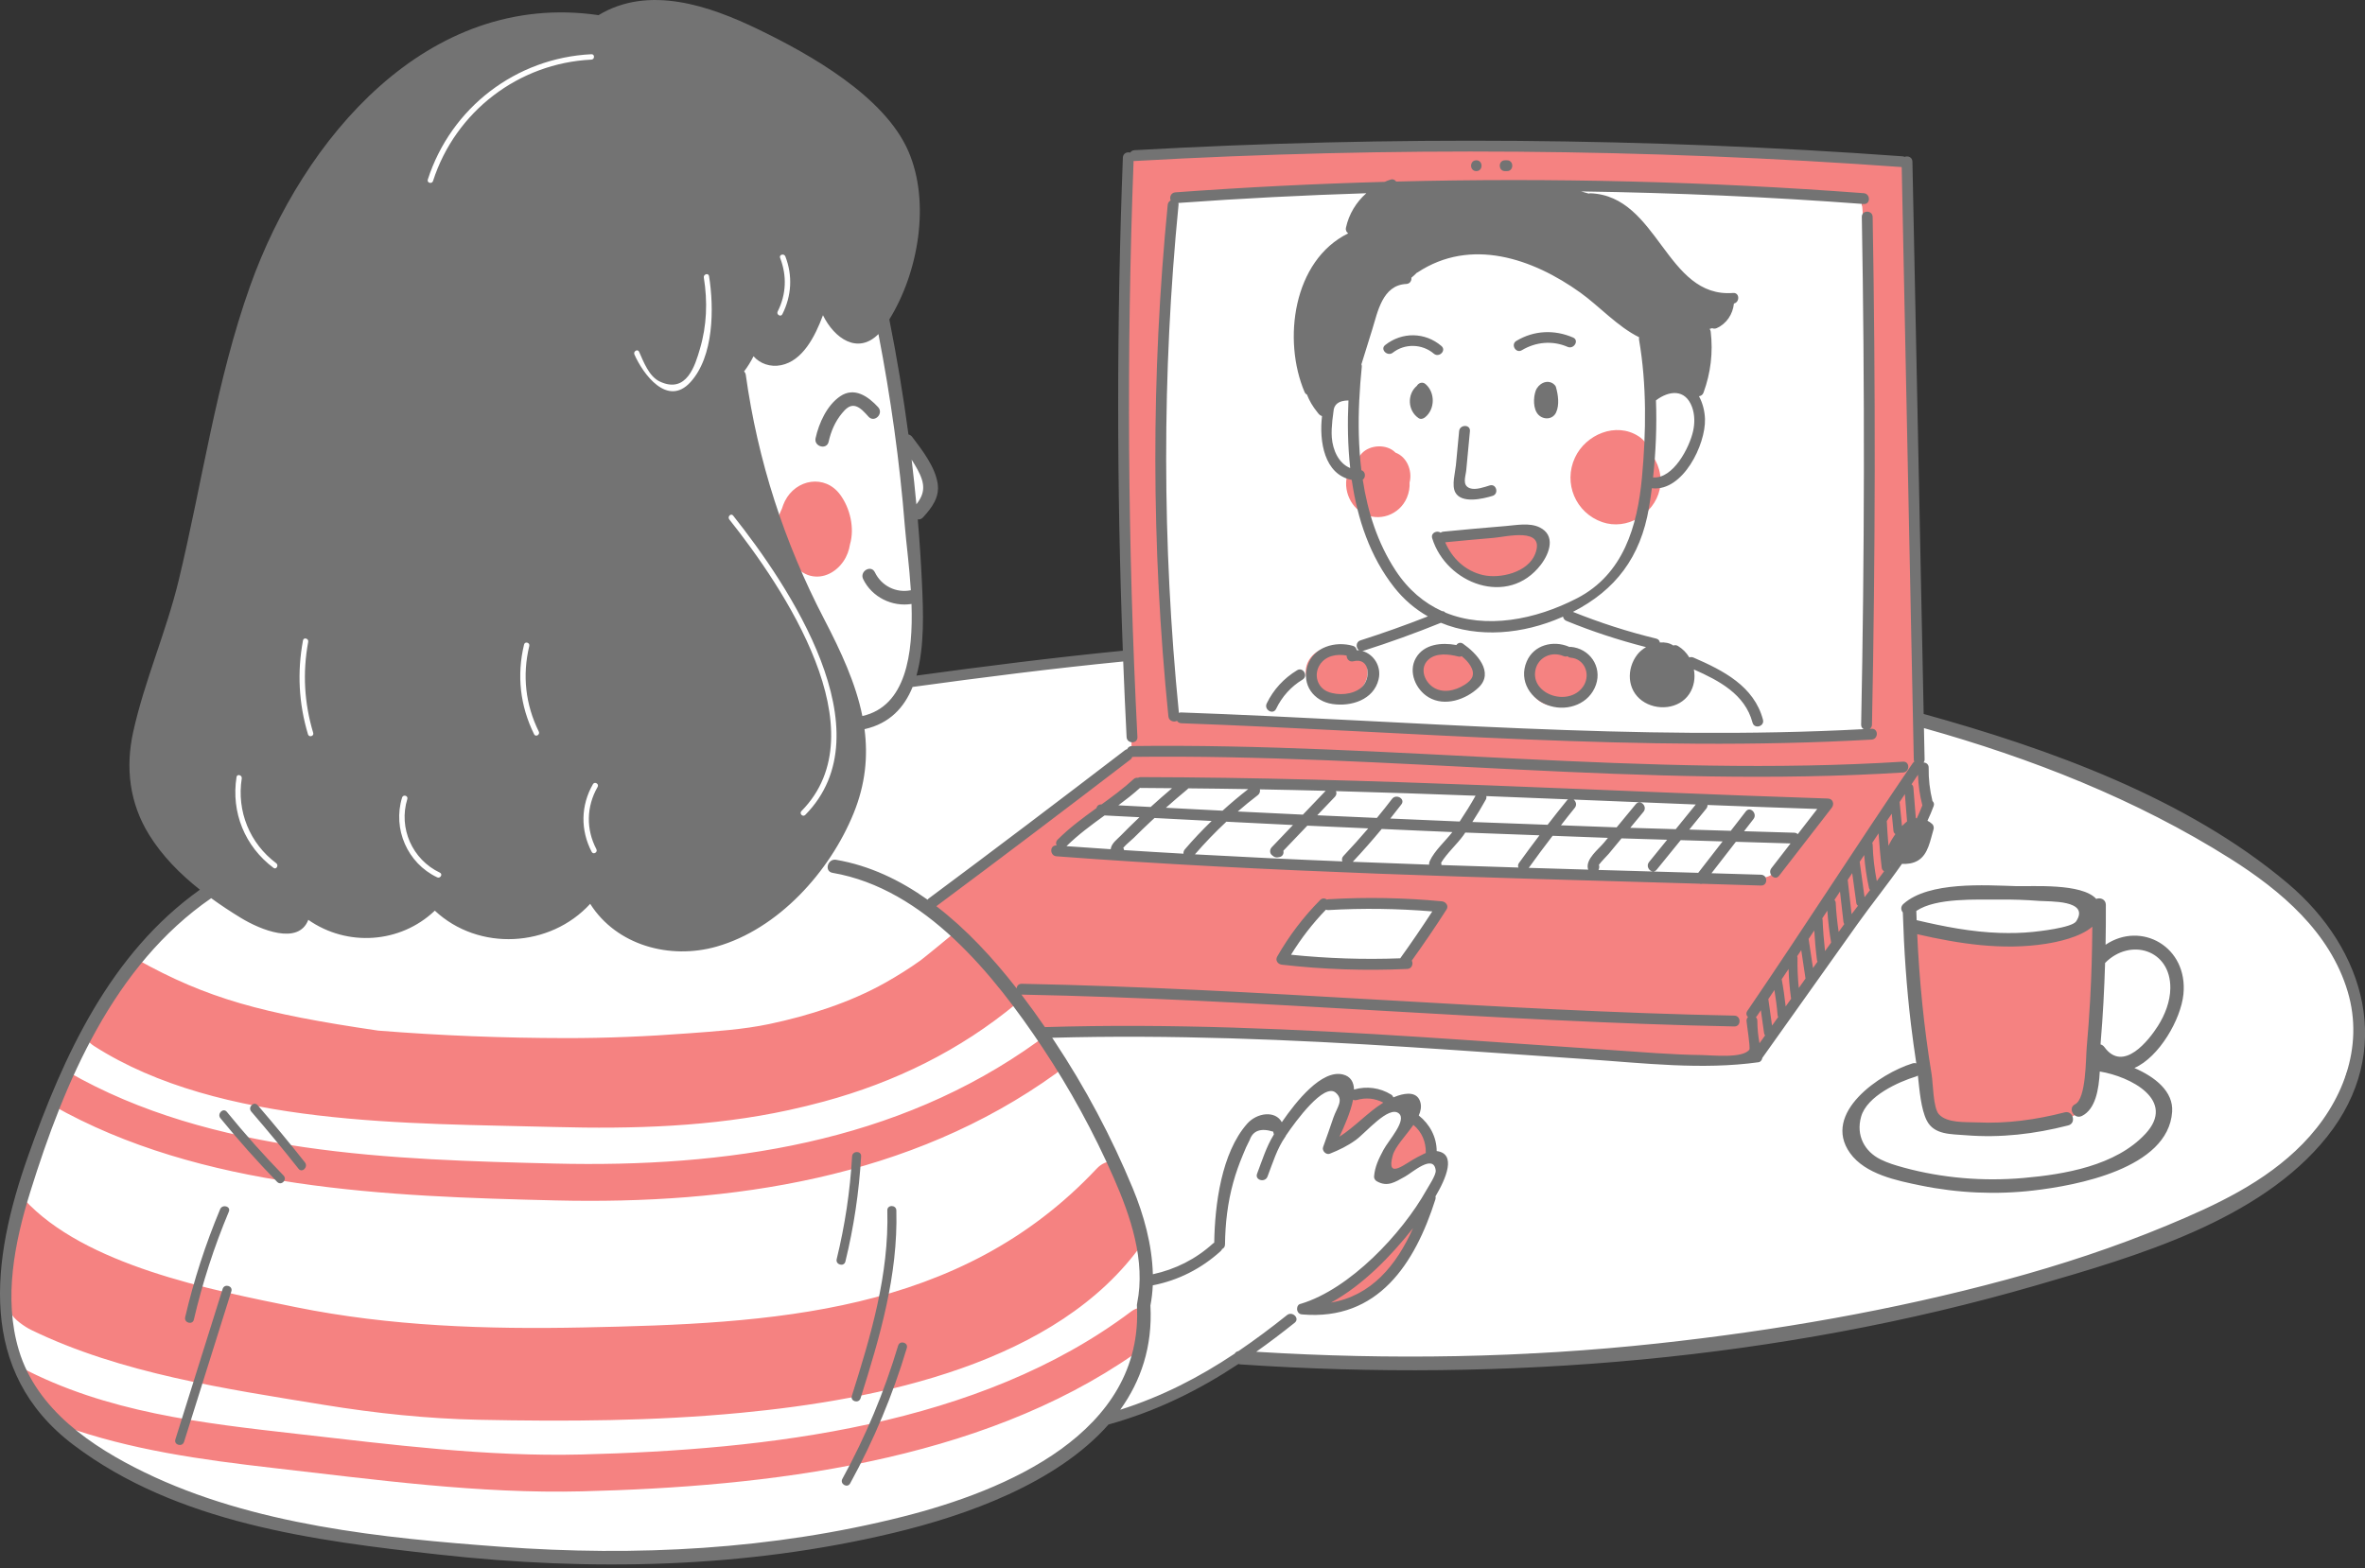<?xml version="1.0" encoding="UTF-8"?><svg xmlns="http://www.w3.org/2000/svg" xmlns:xlink="http://www.w3.org/1999/xlink" height="260.9" preserveAspectRatio="xMidYMid meet" version="1.0" viewBox="0.0 0.0 393.3 260.9" width="393.3" zoomAndPan="magnify"><rect x="0.0" y="0.0" width="393.3" height="260.9" fill="#333333" stroke="none"/><defs><clipPath id="a"><path d="M 0 0 L 393.309 0 L 393.309 260.25 L 0 260.25 Z M 0 0"/></clipPath></defs><g><g id="change1_1"><path d="M 392.109 174.172 C 392.121 174.355 392.098 174.559 392.02 174.773 C 391.688 175.707 391.285 176.594 390.84 177.461 C 390.766 177.68 390.668 177.863 390.555 178.02 C 390.461 178.191 390.355 178.355 390.258 178.523 C 389 183.273 386.312 187.508 382.836 191.176 C 380.09 195.449 374.797 198.047 370.719 200.758 C 370.371 200.988 370.031 201.086 369.707 201.094 C 368.602 201.715 367.492 202.305 366.395 202.848 C 360.961 205.523 355.328 207.781 349.574 209.668 C 344.211 211.43 338.75 213.148 333.273 214.523 C 327.676 215.93 321.98 216.996 316.309 218.066 C 316.23 218.086 316.156 218.109 316.078 218.133 C 315.895 218.184 315.727 218.203 315.562 218.207 C 314.906 218.328 314.254 218.457 313.602 218.578 C 313.301 218.633 313.031 218.598 312.793 218.512 C 309.902 218.988 307.004 219.414 304.09 219.742 C 300.461 220.598 296.805 221.305 293.117 221.852 C 292.809 221.898 292.523 221.879 292.262 221.812 C 280.125 223.984 267.914 225.109 255.559 225.188 C 247.891 225.707 240.211 226.062 232.527 226.258 C 228.613 226.355 224.699 226.367 220.785 226.395 C 217.582 226.422 214.438 226.777 211.238 226.363 C 208.113 225.965 204.961 225.062 202.059 224.055 C 199.016 223 198.254 220.727 195.938 218.898 C 195.395 218.473 194.754 218.203 194.16 217.852 C 192.539 216.891 191.355 215.32 190.59 213.613 C 189.445 211.055 189.93 208.203 189.336 205.52 C 188.875 203.434 188.016 201.441 187.387 199.402 C 186.516 196.594 185.516 193.828 184.352 191.129 C 182.336 186.449 179.586 182.094 176.934 177.758 C 174.148 173.199 171.191 168.719 167.715 164.652 C 164.926 161.398 161.711 158.484 158.742 155.391 C 156.484 153.031 154.508 150.629 151.32 149.547 C 148.855 148.711 146.957 147.137 144.699 145.902 C 142.316 144.598 140.199 144.781 137.559 144.863 C 136.145 144.906 135.738 143.242 136.496 142.301 C 137.34 141.258 138.723 140.742 139.078 139.34 C 139.137 139.117 139.188 138.859 139.391 138.754 C 139.453 138.719 139.535 138.703 139.574 138.637 C 139.598 138.602 139.598 138.555 139.598 138.512 C 139.613 137.711 139.645 137.148 140.016 136.426 C 140.363 135.738 140.844 135.121 141.074 134.379 C 141.383 133.395 141.543 132.379 141.77 131.375 C 142.141 129.727 142.582 128.012 142.77 126.328 C 143.285 121.648 138.445 123.25 147.398 117.473 C 147.98 117.098 148.695 116.715 149.492 116.328 C 149.551 116.07 149.656 115.848 149.801 115.648 C 149.836 115.602 149.867 115.555 149.906 115.512 C 149.945 115.465 149.988 115.422 150.031 115.375 C 150.039 115.367 150.047 115.359 150.059 115.352 C 150.129 115.281 150.191 115.211 150.273 115.145 C 150.477 114.969 150.699 114.816 150.914 114.656 C 151.031 114.008 151.5 113.402 152.32 113.316 C 152.746 113.273 153.172 113.246 153.598 113.223 C 155.59 112.539 157.648 112.191 159.762 112.199 C 160.074 112.199 180.305 109.555 185.586 109.051 C 185.98 109.012 186.285 109.059 186.52 109.164 C 186.898 109.133 187.281 109.109 187.684 109.109 C 189.953 109.109 191.855 109.676 193.395 110.625 C 193.613 110.594 193.828 110.559 194.043 110.527 C 193.555 105.883 193.344 101.312 193.398 96.742 C 193.195 92.594 192.195 56.477 193.875 46.691 C 193.875 46.691 194.391 36.773 195.586 32.996 C 196.578 32.277 197.918 31.984 199.211 32.203 C 199.84 32.309 200.438 32.383 201.039 32.461 C 201.641 32.422 202.238 32.387 202.836 32.344 C 204.641 32.008 205.48 31.926 207.316 32.055 C 212.102 31.738 216.883 31.422 221.668 31.125 C 222.281 30.871 269.922 30.684 270.488 30.828 C 277.035 30.961 283.57 31.336 290.105 31.805 C 292.758 31.859 298.402 32.09 298.609 32.078 C 301.887 31.891 305.109 32.078 308.359 32.539 C 309.633 32.723 309.969 35.199 309.988 35.484 C 310.012 35.895 310.016 36.305 310.035 36.715 C 310.305 38.395 310.168 40.309 310.078 41.691 C 310.066 41.828 310.336 55.531 310.363 56.059 C 310.395 56.703 310.602 61.836 310.586 63.316 C 310.73 63.578 311.195 89.426 310.887 89.746 C 310.859 92.301 310.77 94.848 310.637 97.395 C 310.625 98.344 310.586 99.289 310.562 100.234 C 310.742 100.52 310.785 112.121 310.531 117.543 C 311.254 117.836 311.965 118.184 312.668 118.566 C 313.082 118.609 313.492 118.66 313.906 118.734 C 314.457 118.832 314.984 118.988 315.508 119.172 C 315.668 119.215 315.828 119.246 315.988 119.293 C 317.309 119.672 318.445 120.258 319.422 120.988 C 319.559 120.691 319.77 120.43 320.031 120.277 C 320.418 120.051 320.824 120.031 321.191 120.148 C 321.582 120.16 321.938 120.324 322.207 120.598 C 322.301 120.617 322.387 120.621 322.484 120.652 C 327.004 122.137 331.523 123.621 336.043 125.105 C 336.301 125.191 336.516 125.305 336.699 125.438 C 339.922 126.258 343.441 127.363 346.43 129.086 C 346.887 129.234 347.355 129.395 347.816 129.574 C 367.496 137.07 387.684 148.797 392.168 166.844 C 392.27 167.262 392.25 167.637 392.141 167.965 C 392.676 170.059 392.648 172.16 392.109 174.172" fill="#fff"/></g><g id="change2_1"><path d="M 188.285 200.723 C 187.977 199.945 181.742 183.902 178.809 180.941 C 176.973 176.41 172.016 170.094 169.129 166.191 C 166.043 162.023 155.84 152.219 154.66 151.285 C 153.977 150.742 148.582 147.602 146.406 146.785 C 145.574 146.219 139.73 143.848 138.047 144.055 C 138.047 144.055 138.043 144.055 138.039 144.051 C 137.273 143.84 131.488 141.961 130.699 141.707 C 137.816 137.465 140.988 129.664 142.332 121.43 C 142.371 121.195 142.402 120.961 142.43 120.723 C 143.305 120.371 144.168 119.914 144.961 119.375 C 145.754 119.004 146.504 118.539 147.195 118.004 C 148.285 117.164 149.152 116.156 149.828 115.023 C 151.359 113.16 152.285 110.965 152.309 108.484 C 152.309 108.484 152.648 94.797 151.625 89.547 L 150.977 86.344 C 152.227 85.406 154.16 82.602 154.27 82.434 C 155.371 80.766 154.949 78.996 153.699 77.594 C 153.059 75.809 151.746 74.547 150.121 73.52 C 150.055 73.414 149.984 73.32 149.922 73.215 C 149.625 72.383 147.699 54.707 146.934 54.484 C 146.805 50.176 145.512 47.148 143.645 43.988 C 141.074 39.641 136.48 37.492 132.07 37.816 C 130.668 36.633 129.012 35.727 127.039 35.203 C 126.125 34.965 125.152 34.867 124.172 34.91 C 121.434 31.805 117.352 30.938 113.809 32.047 C 114.102 26.703 114.395 21.359 114.688 16.012 C 114.996 10.434 109.852 6.254 104.688 6.012 C 95.98 5.609 87.578 6.34 80.422 11.793 C 74.242 16.496 69.352 22.957 65.406 29.59 C 64.559 31.012 64.113 32.414 63.977 33.762 C 55.836 49.367 48.898 65.711 44.059 82.652 C 41.699 90.906 40.332 99.289 38.48 107.648 C 36.828 115.141 31.004 120.648 29.672 128.258 C 28.902 132.648 29.52 136.988 32 140.734 C 33.895 143.598 36.453 144.664 39.039 145.938 C 35.531 148.934 30.43 151.125 27.441 154.469 C 26.18 155.879 22.488 158.871 22.098 160.441 C 16.207 167.715 12.227 176.082 8.266 186.25 C 6.879 189.031 5.547 192.539 4.766 195.609 C 0.777 208.941 0.004 215.609 1.898 222.859 C 2.441 226.039 3.062 228.102 4.598 230.859 C 5.582 232.617 8.301 235.57 10.098 237.191 C 10.875 238.195 12.695 239.523 13.516 240.371 C 16.316 243.281 17.906 242.816 21.434 244.523 C 21.789 244.797 23.566 245.629 24.016 245.859 C 37.973 252.988 52.219 255.691 67.707 256.629 C 68.547 257.066 69.512 257.363 70.613 257.457 C 87.875 258.891 105.008 260.883 122.27 258.441 C 129.758 257.383 137.508 256.527 144.598 254.191 C 155.137 252.82 164.777 248.766 174.387 243.824 C 175.422 243.293 181.535 238.812 182.848 236.734 C 183.094 236.391 185.617 233.578 186.184 232.555 C 188.605 228.188 189.879 223.395 189.887 218.414 C 191.004 212.465 190.543 206.406 188.285 200.723" fill="#fff"/></g><g id="change2_2"><path d="M 206.328 62.289 C 206.398 64.945 206.695 67.867 206.727 70.723 C 202.875 70.988 199.02 71.145 195.148 71.172 C 194.41 71.176 194.105 70.539 194.191 69.977 C 193.57 67.238 193.406 64.516 193.5 61.789 C 197.77 61.738 202.039 61.656 206.309 61.547 C 206.316 61.793 206.32 62.043 206.328 62.289 Z M 194.141 55.195 C 194.141 53.355 194.109 51.516 194.16 49.672 C 194.164 49.621 194.184 49.586 194.191 49.535 C 194.105 48.973 194.414 48.332 195.148 48.316 C 198.762 48.242 202.371 48.172 205.984 48.102 C 206.035 51.836 206.141 55.57 206.246 59.305 C 202.043 59.41 197.836 59.484 193.633 59.535 C 193.754 58.094 193.926 56.645 194.141 55.195 Z M 219.898 69.254 C 220.117 69.953 219.535 70.469 218.91 70.547 C 215.844 70.93 212.426 70.852 209.367 70.672 C 209.211 70.676 209.051 70.672 208.895 70.68 C 208.844 68.578 208.684 66.473 208.641 64.477 C 208.621 63.48 208.59 62.484 208.562 61.488 C 209.348 61.469 210.129 61.457 210.914 61.434 C 212.375 61.387 214.43 61.59 216.137 61.629 C 216.176 62.23 216.207 62.828 216.258 63.43 C 216.82 64.387 216.508 64.668 217.246 65.609 C 217.613 66.074 218.031 66.516 218.438 66.965 C 219.047 67.648 219.617 68.359 219.898 69.254 Z M 208.504 59.234 C 208.402 55.504 208.297 51.77 208.242 48.035 C 210.117 47.902 214.984 47.496 216.254 48.645 C 217.559 49.832 215.898 51.531 215.777 53.016 C 215.609 55.016 215.574 57.012 215.621 59.004 C 213.25 59.094 210.879 59.172 208.504 59.234 Z M 289.199 82.152 C 289.203 82.223 289.211 82.297 289.219 82.367 C 289.207 82.414 289.188 82.453 289.184 82.504 C 289.109 83.641 289.145 84.766 289.254 85.895 C 289.258 86.004 289.258 86.113 289.262 86.223 C 289.262 86.242 289.273 86.254 289.273 86.273 C 288.078 86.285 286.879 86.293 285.68 86.305 C 285.422 84.191 287.074 82.73 289.199 82.152 Z M 297.168 86.199 C 296.008 86.207 294.848 86.223 293.688 86.23 C 293.75 85.195 293.766 84.16 293.688 83.125 C 293.684 83.027 293.672 82.938 293.664 82.844 C 293.664 82.801 293.664 82.762 293.664 82.723 C 293.664 82.695 293.648 82.676 293.648 82.652 C 293.633 82.508 293.605 82.379 293.578 82.25 C 295.312 82.824 296.762 84.086 297.168 86.199 Z M 310.004 100.941 C 310.004 100.934 309.996 100.93 309.996 100.922 C 310.195 100.758 310.328 100.508 310.316 100.164 C 310.176 96.02 310.039 91.879 309.898 87.734 C 309.895 87.59 309.855 87.469 309.809 87.359 C 309.828 86.832 309.508 86.285 308.828 86.27 C 305.629 86.191 302.422 86.184 299.215 86.191 C 298.613 82.301 295.246 79.484 291.156 79.629 C 287.465 79.758 283.336 82.465 283.605 86.324 C 282.73 86.332 281.855 86.344 280.98 86.348 C 280.613 86.352 280.359 86.516 280.199 86.746 C 279.852 86.879 279.57 87.176 279.559 87.652 C 279.484 90.117 279.473 92.586 279.551 95.051 C 279.578 95.969 279.484 97.246 279.582 98.406 C 279.512 99.055 279.547 99.668 279.621 100.301 C 279.621 100.332 279.621 100.363 279.621 100.395 C 279.625 100.395 279.629 100.395 279.633 100.395 C 279.645 100.484 279.645 100.574 279.66 100.668 C 279.75 101.262 280.277 101.465 280.77 101.375 C 280.785 101.375 280.793 101.387 280.809 101.387 C 281.703 101.387 282.598 101.375 283.492 101.379 C 283.617 104.406 283.672 107.438 283.66 110.469 C 283.652 111.684 285.371 111.762 285.648 110.734 C 285.723 111.09 285.938 111.332 286.207 111.465 C 286.211 111.715 286.219 111.969 286.219 112.215 C 286.219 112.922 286.797 113.234 287.336 113.188 C 287.902 113.402 288.707 113.078 288.816 112.273 C 288.902 111.848 288.93 111.414 288.898 110.98 C 288.895 110.805 288.855 110.656 288.789 110.523 C 288.773 107.465 288.652 104.41 288.363 101.363 C 290.434 101.359 292.5 101.344 294.57 101.344 C 294.66 107.023 294.836 112.699 295.121 118.371 C 295.309 122.051 295.559 122.215 299.184 122.473 C 299.219 122.477 299.246 122.465 299.277 122.465 C 299.664 122.715 300.188 122.734 300.539 122.367 C 301.914 120.934 301.09 116.852 301.055 115.125 C 300.953 110.523 300.852 105.926 300.75 101.324 C 302.812 101.32 304.871 101.312 306.934 101.305 C 306.781 107.613 306.703 113.926 306.703 120.242 C 306.703 120.766 307.172 121.301 307.727 121.262 L 308.75 121.191 C 309.211 121.16 309.5 120.883 309.637 120.547 C 310.098 120.488 310.523 120.176 310.539 119.582 C 310.699 113.355 310.523 107.148 310.004 100.941 Z M 237.004 104.012 C 234.895 104.77 232.762 105.441 230.613 106.07 C 228.789 106.996 226.883 107.973 224.926 108.129 C 224.398 108.172 224.016 107.953 223.781 107.617 C 223.281 107.684 222.777 107.742 222.27 107.785 C 221.84 107.887 221.406 107.988 220.973 108.086 C 220.43 108.203 220.047 108.301 219.641 108.34 C 218.93 108.863 218.371 109.469 217.859 110.16 C 217.816 110.355 217.766 110.551 217.695 110.734 C 217.707 111.133 217.582 111.535 217.277 111.805 C 216.863 112.168 216.449 112.531 216.035 112.898 C 215.676 113.215 215.207 113.363 214.762 113.309 C 214.625 113.426 214.484 113.539 214.348 113.656 C 213.875 114.254 213.379 114.82 212.781 115.348 C 212.684 115.434 212.574 115.496 212.473 115.566 C 212.172 115.906 211.609 116.629 211.199 117.152 C 211.191 117.203 211.191 117.25 211.18 117.301 C 211.152 117.426 211.125 117.547 211.098 117.672 C 211.086 117.863 211.07 118.055 211.059 118.246 C 211.059 118.25 211.059 118.25 211.059 118.25 L 211.059 118.359 C 211.059 118.648 210.973 118.914 210.828 119.137 C 210.824 119.812 209.891 119.906 209.395 119.898 C 209.477 119.91 209.562 119.918 209.684 119.934 C 209.891 119.961 202.477 120.102 200.445 119.855 C 199.203 119.703 198.477 119.766 197.449 119 C 197.094 118.734 196.031 119.094 195.762 118.781 C 195.504 118.539 195.684 117.324 195.516 116.941 C 194.781 115.621 194.562 114.059 194.582 112.473 C 194.34 112.086 194.164 111.633 194.102 111.102 C 193.738 107.969 193.625 104.855 193.727 101.734 C 193.117 101.41 193.082 100.465 193.617 100.035 C 193.617 99.234 193.617 98.434 193.617 97.633 C 193.617 97.445 193.66 97.293 193.73 97.156 C 193.551 95.797 193.523 94.438 193.672 93.055 C 193.668 92.863 193.664 92.676 193.668 92.492 C 193.672 91.93 193.695 91.398 193.723 90.938 C 193.734 90.762 193.785 90.609 193.859 90.48 C 193.859 89.527 193.887 88.574 193.906 87.625 C 193.867 87.621 193.828 87.625 193.785 87.625 C 192.473 87.598 192.473 85.555 193.785 85.578 C 199.793 85.695 205.785 85.59 211.781 85.262 C 212.387 85.23 212.742 85.758 212.805 86.285 C 213.328 90.809 213.688 95.34 213.949 99.883 C 217.469 99.883 220.988 99.887 224.508 99.887 C 225.289 99.793 226.074 99.715 226.859 99.66 C 228.781 99.492 230.707 99.383 232.648 99.387 C 232.891 99.387 233.086 99.477 233.242 99.609 C 233.469 99.547 233.719 99.582 233.977 99.773 C 234.625 100.254 235.27 100.734 235.918 101.219 C 236.012 101.184 236.109 101.152 236.207 101.117 C 238.027 100.465 238.809 103.367 237.004 104.012 Z M 301.766 130.273 C 290.262 129.914 210.668 127.059 199.512 126.461 C 194.594 126.195 190.363 126.348 186.16 129.254 C 181.797 132.273 177.812 136.012 173.727 139.391 C 170.598 141.98 171.469 145.539 173.859 147.629 C 174.461 149.941 176.328 151.941 179.434 152.141 C 187.859 152.68 196.285 153.219 204.715 153.758 C 203.906 157.262 206.23 161.008 210.406 161.172 C 212.035 161.238 213.656 161.262 215.273 161.258 C 220.238 161.617 225.266 161.98 230.215 161.84 C 234.43 161.719 238.93 160.559 240.801 156.359 C 241.094 155.695 241.27 155.039 241.34 154.398 C 244.785 154.648 248.238 154.859 251.691 154.973 C 263.695 155.367 275.688 154.688 287.582 153.078 C 292.781 152.375 296.387 151.336 300.102 147.539 C 303.605 143.953 306.68 139.914 307.551 134.867 C 308.219 130.984 305.949 130.402 301.766 130.273 Z M 347.809 194.734 C 340.992 197.43 333.102 197.473 325.609 196.805 C 324.887 196.793 324.203 196.73 323.57 196.602 C 321.766 196.398 319.984 196.137 318.238 195.84 C 318.234 195.84 318.227 195.844 318.219 195.844 C 316.047 196.02 314.535 195.574 313.051 194.48 C 312.867 194.434 312.688 194.367 312.516 194.281 C 311.449 193.949 310.434 193.332 309.859 192.707 C 309.621 192.449 309.426 192.145 309.27 191.812 C 308.738 191.363 308.324 190.844 308.137 190.34 C 308.035 190.07 307.98 189.809 307.949 189.551 C 307.516 188.395 308.164 187 308.473 185.883 C 309.934 180.609 317.535 178.562 317.758 178.414 C 318.492 177.926 319.461 178.324 319.844 179.039 C 320.113 179.289 320.312 179.629 320.348 180.027 C 320.41 180.715 320.453 181.398 320.484 182.086 C 320.496 182.137 320.516 182.176 320.523 182.227 C 320.75 183.359 320.977 184.496 321.203 185.629 C 321.266 185.777 321.332 185.922 321.398 186.066 C 322.188 186.383 322.98 186.699 323.77 187.016 C 327.922 187.297 332.07 187.578 336.223 187.859 C 338.566 187.188 340.895 186.672 343.254 186.266 C 344.023 185.797 344.82 185.398 345.637 185.023 C 346.25 184.477 346.715 183.812 346.961 183.016 C 346.879 182.766 346.828 182.492 346.879 182.18 C 347.062 180.906 347.461 179.703 348.152 178.945 C 348.406 178.324 349.051 176.906 349.684 176.984 C 350.176 176.941 356.988 179.883 358.062 181.73 C 358.172 181.836 358.812 182.605 358.891 182.738 C 360.004 183.914 359.605 185.801 358.594 187.246 C 356.246 192.234 349.562 194.523 347.809 194.734 Z M 348.074 151.715 C 347.836 152.605 347.09 153.23 346.219 153.617 C 346.238 154.219 345.922 154.797 345.145 154.949 C 337.195 156.527 326.828 157.77 319.156 154.496 C 318.898 154.387 318.727 154.18 318.613 153.941 C 318.379 153.836 318.145 153.727 317.91 153.613 C 317.137 153.227 317.039 152.379 317.355 151.703 C 317.402 151.41 317.535 151.137 317.773 150.949 C 318.449 150.418 319.195 150.012 319.988 149.766 C 320.477 149.281 321.141 148.953 322.02 148.941 L 322.461 148.934 C 324.645 148.316 326.902 148.086 329.191 148.25 C 329.41 148.266 329.598 148.324 329.766 148.406 C 330.031 148.398 330.293 148.395 330.555 148.391 C 332.582 148.219 334.613 148.109 336.668 148.129 C 336.766 148.129 336.852 148.148 336.945 148.16 C 339.207 147.992 341.453 148 343.73 148.156 C 344.48 148.207 345.098 148.477 345.574 148.867 C 346.09 148.871 346.594 148.961 347.062 149.266 C 347.855 149.785 348.328 150.773 348.074 151.715 Z M 239.273 195.879 C 237.934 198.348 236.457 200.688 234.805 202.961 C 234.508 203.367 234.133 203.602 233.738 203.727 C 233.582 203.871 233.434 204.023 233.273 204.16 C 231.219 207.023 228.871 209.562 226.223 211.824 C 226.117 212.09 225.93 212.336 225.637 212.531 C 225.191 212.824 224.75 213.117 224.305 213.406 C 224.297 213.414 224.289 213.426 224.281 213.434 C 223.25 213.844 222.262 214.758 221.426 215.301 C 220.105 216.16 218.797 217.039 217.484 217.91 C 216.605 218.305 215.707 218.645 214.805 218.875 C 214.133 219.297 213.426 219.652 212.691 219.965 C 210.34 221.953 207.883 223.789 205.328 225.492 C 205.176 225.613 205.027 225.742 204.871 225.863 C 203.758 226.652 202.688 227.516 201.645 228.395 C 200.449 229 199.246 229.574 198.031 230.129 C 197.906 230.305 197.734 230.469 197.492 230.594 C 194.605 232.074 191.641 233.387 188.605 234.539 C 188.109 234.73 187.691 234.641 187.383 234.406 C 187.043 234.531 186.711 234.656 186.371 234.777 C 185.996 234.305 185.832 233.695 186.074 233.082 C 186.574 231.832 187.117 230.812 187.84 229.82 C 187.855 229.707 187.832 229.609 187.863 229.488 C 188.402 227.551 188.941 225.613 189.477 223.676 C 189.691 221.664 189.84 219.652 189.957 217.637 C 189.801 217.121 189.805 216.574 190.039 216.129 C 190.051 215.867 190.074 215.613 190.082 215.355 C 190.113 214.543 190.664 214.09 191.281 213.961 C 191.426 213.848 191.602 213.75 191.812 213.688 C 192.504 213.488 193.184 213.258 193.867 213.039 C 194.203 212.914 194.535 212.793 194.84 212.66 C 196.219 212.07 197.594 211.477 198.973 210.883 C 199.859 210.27 200.73 209.609 201.59 208.918 C 201.578 208.656 201.664 208.375 201.875 208.09 C 201.961 207.973 202.035 207.855 202.117 207.738 C 202.078 207.598 202.059 207.445 202.074 207.277 C 202.105 206.93 202.145 206.578 202.188 206.227 C 202.184 206.16 202.188 206.094 202.18 206.027 C 202.168 205.758 202.219 205.531 202.309 205.34 C 202.43 204.516 202.59 203.699 202.789 202.891 C 202.934 201.262 203.297 199.695 203.793 198.168 C 203.953 197.102 204.23 196.059 204.629 195.055 C 204.844 193.492 205.344 191.977 206.152 190.605 C 206.758 189.578 207.691 188.105 208.859 187.625 C 209.027 187.52 209.199 187.422 209.395 187.344 C 210.402 186.781 211.918 187.223 212.34 188.367 C 212.648 188.715 212.781 189.176 212.672 189.738 C 212.695 189.852 212.719 189.969 212.742 190.082 C 213.066 189.406 213.414 188.734 213.777 188.062 C 213.801 187.812 213.879 187.559 214.02 187.316 C 214.402 186.648 214.844 186.035 215.312 185.445 L 215.316 185.441 C 215.43 185.27 215.555 185.125 215.688 185.008 C 216.297 184.301 216.961 183.656 217.684 183.066 C 218.48 181.887 219.547 180.914 220.883 180.301 C 221.621 179.965 222.492 180.082 222.938 180.84 C 222.941 180.848 222.941 180.852 222.945 180.859 C 223.738 181.496 224.109 182.656 223.324 183.625 C 223.309 183.727 223.309 183.828 223.27 183.934 C 223.145 184.266 223.004 184.586 222.871 184.914 C 222.863 184.934 222.863 184.953 222.855 184.973 C 222.836 185.012 222.816 185.051 222.801 185.09 C 222.402 186.047 221.965 186.98 221.48 187.891 C 221.465 188.008 221.477 188.121 221.43 188.246 C 221.262 188.684 221.109 189.121 220.949 189.559 C 221.039 189.688 221.129 189.812 221.219 189.938 C 221.398 190.18 221.602 190.465 221.852 190.609 C 222.152 190.539 222.453 190.48 222.75 190.395 C 222.754 190.395 222.754 190.395 222.754 190.395 C 223.402 189.98 224.074 189.609 224.781 189.285 C 224.824 189.266 224.867 189.254 224.91 189.238 C 224.918 189.23 224.926 189.223 224.934 189.219 C 226.539 187.176 228.441 185.414 230.621 183.98 C 230.688 183.895 230.754 183.812 230.82 183.727 C 231.281 183.145 231.891 182.984 232.473 183.098 C 232.602 183 232.719 182.895 232.852 182.797 C 234.406 181.648 235.902 184.254 234.367 185.387 C 234.344 185.402 234.32 185.422 234.301 185.441 C 234.27 185.695 234.188 185.953 234.031 186.203 C 233.023 187.809 232.098 189.43 231.234 191.074 C 230.973 191.352 230.715 191.641 230.473 191.957 C 230.262 192.234 230.172 192.531 230.176 192.82 C 230.102 192.879 230.023 192.922 229.949 192.98 C 229.949 192.98 229.949 192.98 229.949 192.984 L 229.945 192.984 C 229.887 193.18 229.844 193.383 229.797 193.578 C 229.738 193.984 229.723 194.387 229.801 194.781 C 229.812 194.832 229.828 194.891 229.848 194.953 C 230.66 195.398 231.559 195.648 232.516 195.668 C 232.527 195.668 232.535 195.672 232.551 195.672 C 233.145 195.383 233.715 195.066 234.262 194.715 C 235.094 194.211 235.887 193.645 236.602 192.965 C 236.723 192.938 236.84 192.898 236.969 192.875 C 238.703 192.547 240.168 194.23 239.273 195.879 Z M 282.504 68.773 C 282.441 68.324 282.254 67.98 282.02 67.684 C 281.785 66.188 280.312 64.527 277.621 64.777 C 276.031 64.926 275.176 66.496 274.246 67.703 L 273.539 58.418 C 273.516 58.09 273.426 57.805 273.297 57.559 C 273.246 56.996 272.891 56.551 272.395 56.047 C 261.148 44.547 250.25 39.27 236.992 43.492 C 227.297 46.582 227.113 55.734 225.984 64.801 C 225.777 64.883 225.574 64.965 225.402 65.094 C 225.176 65.043 224.945 65 224.691 64.996 C 222.391 64.973 220.773 67.211 220.301 69.234 C 219.699 71.809 220.68 74.465 222.102 76.586 C 222.793 77.625 223.617 78.547 224.711 79.176 C 225.57 79.668 225.594 80.719 226.48 81.172 C 228.488 90.047 230.367 96.414 236.352 100.66 C 236.469 101.105 237.605 100.895 238.145 101.223 C 245.914 105.957 257.023 105.035 264.355 99.547 C 267.684 97.059 269.883 93.633 271.543 89.871 C 272.816 86.984 273.516 83.934 274.277 80.891 C 274.418 80.879 274.559 80.883 274.703 80.832 C 278.07 79.664 280.289 77.688 281.297 75.195 C 281.672 74.961 281.977 74.609 282.113 74.105 C 282.91 71.145 282.906 71.812 282.504 68.773" fill="#fff"/></g><g id="change3_1"><path d="M 176.781 177.102 C 176.578 177.633 176.223 178.133 175.664 178.535 C 151.406 196.031 121.605 200.391 92.324 199.688 C 64.527 199.02 33.43 197.91 8.684 183.844 C 9.504 181.969 10.355 180.109 11.297 178.289 C 35.164 192.059 65.414 192.91 92.324 193.559 C 120.645 194.238 149.105 190.164 172.57 173.238 C 172.934 172.977 173.293 172.824 173.645 172.742 C 174.66 174.219 175.699 175.68 176.781 177.102 Z M 188.707 225.188 C 162.82 243.246 127.586 247.309 96.871 248.082 C 79.617 248.516 62.527 246.148 45.422 244.195 C 33.469 242.828 21.68 241.191 10.52 237.195 C 8.102 233.949 5.574 230.789 3.371 227.402 C 17.715 234.969 33.578 236.734 49.508 238.539 C 65.227 240.32 80.887 242.352 96.742 241.953 C 127.516 241.176 162.824 237.211 188.121 218.16 C 189.027 217.477 189.93 217.434 190.691 217.762 C 190.688 217.797 190.684 217.836 190.68 217.871 C 190.145 220.344 189.488 222.781 188.707 225.188 Z M 311.047 83.391 C 310.922 96.211 310.797 109.031 310.672 121.852 C 303.629 122.203 296.586 122.48 289.539 122.695 C 289.469 122.688 289.406 122.66 289.332 122.66 C 270.488 123.547 258.363 121.965 242.172 121.996 C 237.344 121.648 232.516 121.332 227.684 121.074 C 227.152 121.047 220.914 120.863 218.215 120.68 C 213.75 119.871 209.246 119.895 204.734 119.926 C 201.523 119.516 198.312 119.117 195.102 118.695 C 190.848 74.773 194.52 38.949 194.586 38.246 C 194.672 37.359 194.758 36.473 194.848 35.586 C 195.184 34.629 195.395 33.637 195.523 32.613 C 202.281 32.301 209.039 31.984 215.801 31.668 C 216.082 31.746 220.16 31.465 220.16 31.465 C 224.02 31.52 271.633 31.105 274.578 31.074 C 275.055 31.855 306.742 32.762 307.152 32.539 C 307.922 32.617 308.688 32.711 309.457 32.797 C 309.648 33.863 309.781 34.934 309.789 36.047 C 309.793 36.941 310.613 38.512 310.613 38.711 C 310.574 38.938 310.559 39.184 310.574 39.445 C 310.609 40.031 310.605 40.613 310.633 41.199 C 310.641 44.863 310.68 48.523 310.719 52.184 C 310.684 53.281 310.695 54.375 310.637 55.473 C 310.617 55.844 310.668 56.168 310.75 56.473 C 310.859 65.055 310.965 71.559 311.219 80.141 C 311.078 80.48 311.051 82.949 311.047 83.391 Z M 301.973 136.484 C 300.93 137.656 299.238 140.215 298.047 141.32 C 297.469 141.984 296.902 142.66 296.383 143.379 C 296.004 143.852 295.766 144.488 295.309 144.629 C 294.906 145.645 293.809 146.062 292.391 146.062 L 287.07 146.062 C 285.863 146.074 284.656 146.078 283.453 146.062 L 282.855 146.062 C 282.789 146.062 282.734 146.047 282.672 146.043 C 278.242 145.953 188.371 142.859 179.996 142.012 C 176.059 141.617 175.434 141.602 177.355 139.672 C 177.414 139.613 181.102 136.664 181.184 136.66 C 181.312 136.461 188.324 130.609 188.809 130.609 C 189.934 129.672 194.797 129.879 202.309 130.125 C 211.121 130.414 297.621 133.555 297.922 133.516 C 298.184 133.309 305.871 132.109 301.973 136.484 Z M 233.027 160.109 C 232.836 160.219 225.805 160.375 225.5 160.375 C 223.852 160.379 216.348 159.43 214.207 159.41 C 213.918 159.062 213.719 158.648 213.605 158.203 C 214.121 157.617 218.738 151.82 219.453 151.398 C 219.727 151.176 220.801 150.316 220.926 150.203 C 220.965 150.168 238.879 150.48 239.121 151.184 C 239.426 151.805 233.684 159.859 233.027 160.109 Z M 320.301 133.172 C 320.305 133.117 320.32 133.07 320.324 133.016 C 320.418 131.52 320.246 130.008 319.883 128.555 C 319.734 127.961 319.391 127.453 318.941 127.074 C 318.945 127.043 318.957 127.02 318.957 126.988 C 318.957 126.562 318.957 126.141 318.957 125.715 C 319.246 125.266 319.418 124.695 319.387 123.992 C 319.254 120.902 319.121 117.812 318.988 114.727 C 318.965 114.141 318.039 89.742 318.023 89.18 C 317.91 85.355 317.934 77.02 317.934 76.578 C 317.934 76.578 317.785 54.039 317.555 53.629 C 317.922 49.027 317.637 38.426 317.254 37.961 L 317.254 29.918 C 318.344 25.484 313.797 26.934 312.543 26.781 C 295.309 25.207 276.934 24.691 259.129 24.359 C 247.004 24.246 200.078 25.074 199.496 25.125 C 196.484 25.391 193.445 25.551 190.445 25.922 C 190.191 25.953 189.953 25.996 189.73 26.051 C 188.898 25.797 187.898 26.23 187.848 27.422 L 187.84 27.637 C 187.766 27.883 186.98 42.355 186.949 43.191 C 185.938 69.188 186.449 95.156 188.461 121.09 C 188.414 121.633 188.32 121.875 188.293 122.406 C 188.094 123.004 188.184 123.879 188.184 124.531 C 188.18 124.859 187.867 125.855 187.613 126.031 C 187.617 126.035 187.621 126.043 187.625 126.047 C 187.523 126.121 187.414 126.184 187.312 126.27 C 187.164 126.391 183.008 129.762 180.871 131.078 C 180.613 131.238 172.234 137.445 171.621 137.906 C 166.934 140.703 157.527 148.516 155.715 149.633 C 152.871 150.578 159.559 156.027 159.699 156.086 C 159.746 156.105 159.785 156.121 159.855 156.152 C 160.207 156.32 167.191 162.988 169.277 165.797 C 170.34 168.766 172.84 172.922 174.727 171.676 C 194.145 171.805 213.555 172.285 232.953 173.191 C 242.316 173.629 251.676 174.16 261.027 174.785 C 269.969 175.387 275.816 176.426 286.469 176.445 C 287.262 176.883 289.922 176.246 290.766 175.898 C 291.551 175.789 292.367 175.66 292.91 174.805 C 292.977 174.703 293.047 174.605 293.109 174.504 C 293.707 173.895 294.227 173.211 294.645 172.445 C 294.719 172.312 294.73 172.164 294.781 172.023 C 295.52 171.234 296.191 170.383 296.777 169.43 C 296.836 169.34 296.855 169.234 296.898 169.141 C 298.5 167.109 300.062 165.055 301.582 162.969 C 301.773 162.738 301.953 162.504 302.148 162.277 C 302.332 162.059 302.469 161.836 302.582 161.609 C 304.652 158.715 306.637 155.762 308.543 152.746 C 309.992 151.32 311.172 149.68 312.395 148.059 C 313.551 146.535 315.84 142.098 315.402 141.777 C 316.449 140.57 317.512 139.371 318.594 138.191 C 319.105 137.633 319.352 137.027 319.406 136.426 C 319.738 135.863 320.047 135.285 320.312 134.688 C 320.539 134.184 320.551 133.621 320.301 133.172 Z M 190.039 206.785 C 175.922 226.898 145.945 232.855 123.172 235.027 C 108.719 236.402 94.18 236.477 79.68 236.18 C 71.086 236.004 62.508 235.105 53.863 233.695 C 37.617 231.043 20.105 228.484 5.18 221.23 C 4.094 220.703 2.148 219.344 1.898 218.484 C 1.312 218.09 2.113 218.207 1.551 217.773 C 1.496 214.34 1.5 210.906 1.559 207.473 C 1.777 206.215 1.996 204.957 2.211 203.699 C 2.773 202.277 3.363 200.867 3.953 199.453 C 14.027 210.488 35.004 214.562 49.172 217.441 C 64.887 220.633 81.016 221.148 97.004 220.82 C 128.32 220.184 159.551 218.715 182.367 194.418 C 183.184 193.547 184.109 193.188 185.012 193.176 C 187.402 197.328 189.586 202.031 190.039 206.785 Z M 169.055 166.922 C 159.645 174.742 148.789 180.047 137.012 183.238 C 135.086 183.762 133.141 184.234 131.191 184.66 C 118.438 187.441 105.27 187.828 92.273 187.477 C 68.25 186.824 36.613 187.457 15.633 174 C 14.727 173.418 14.188 172.656 13.93 171.84 C 16.387 167.523 19.109 163.375 22.059 159.387 C 22.312 159.438 22.578 159.484 22.809 159.617 C 34.445 166.109 43.559 168.609 62.871 171.438 C 73.254 172.273 83.645 172.676 94.043 172.688 C 100.84 172.699 107.656 172.41 114.43 171.898 C 118.957 171.559 123.547 171.273 127.988 170.336 C 134.539 168.953 141.367 166.766 147.223 163.473 C 149.246 162.332 151.215 161.102 153.102 159.75 C 153.57 159.414 158.359 155.488 158.348 155.477 C 162.453 158.766 165.969 162.652 169.055 166.922 Z M 276.004 81.441 C 275.074 85.578 270.492 88.258 266.457 86.855 C 262.016 85.312 259.941 80.355 261.922 76.113 C 263.715 72.27 268.719 70.145 272.484 72.566 C 273.465 73.195 274.129 74.168 274.379 75.234 C 275.797 76.91 276.504 79.199 276.004 81.441 Z M 234.441 80.16 C 234.434 80.188 234.422 80.207 234.414 80.234 C 234.457 81.059 234.336 81.906 233.965 82.789 C 232.75 85.668 229.258 86.93 226.531 85.312 C 224.039 83.832 223.012 80.211 224.652 77.738 C 224.965 77.27 225.328 76.879 225.715 76.531 C 225.898 76.152 226.133 75.781 226.449 75.438 C 227.809 73.953 230.641 73.816 232.074 75.297 C 233.973 76.004 234.871 78.273 234.441 80.16 Z M 233.094 210.016 C 232.289 210.898 230.672 212.734 230.609 212.711 C 229.77 213.543 227.953 214.719 227.23 215.648 C 226.547 216.527 219.887 218.461 219.184 217.758 C 218.332 216.906 224.496 213.148 225.359 212.465 C 227.184 211.023 228.309 210.816 230.645 207.305 C 230.906 206.906 236.234 201.91 236.691 201.996 C 237.449 201.547 235.223 205.859 234.418 207.383 C 234.375 207.465 233.527 209.352 233.094 210.016 Z M 237.066 192.609 C 236.016 193.742 233.883 194.27 232.609 195.148 C 230.895 196.336 229.531 194.176 230.559 192.496 C 231.449 191.035 232.789 188.277 233.684 186.816 C 234.945 184.746 238.285 188.164 237.684 190.191 C 238.234 190.922 237.867 191.746 237.066 192.609 Z M 230.473 184.648 C 229.629 185.441 227.754 186.695 226.91 187.484 C 226.676 187.707 226.43 187.855 226.18 187.953 C 224.691 189.961 220.043 191.77 221.473 189.609 C 222.18 188.543 224.039 183.617 224.48 182.418 C 224.84 181.441 225.203 181.734 226.262 181.859 C 226.77 181.918 227.688 181.289 228.012 181.672 C 229.578 181.758 231.938 183.277 230.473 184.648 Z M 255.418 93.172 C 254.145 95.391 252.117 96.207 250.012 96.105 C 249.695 96.344 249.309 96.488 248.816 96.422 C 248.637 96.398 248.453 96.363 248.273 96.336 C 248.273 96.34 248.273 96.344 248.273 96.348 C 248.246 96.344 248.223 96.332 248.195 96.324 C 246.863 96.109 245.551 95.762 244.48 95.102 C 243.707 94.711 243.008 94.152 242.406 93.453 C 242.293 93.332 242.184 93.207 242.07 93.082 C 242.07 93.078 242.066 93.078 242.066 93.074 C 240.727 92.719 239.242 90.926 239.762 89.859 C 239.82 89.402 241.059 89.238 241.371 88.926 C 242.191 88.105 243.426 88.207 244.262 88.926 C 244.352 89.004 244.449 89.062 244.547 89.129 C 246.977 88.82 249.41 88.609 251.859 88.516 C 251.945 88.512 252.004 88.547 252.082 88.551 C 252.141 88.539 252.195 88.527 252.254 88.516 C 253.137 88.344 254.098 88.09 254.938 88.582 C 256.562 89.531 256.207 91.797 255.418 93.172 Z M 141.355 90.551 C 141.203 91.527 140.867 92.484 140.27 93.363 C 139.055 95.148 136.977 96.328 134.773 95.781 C 134.145 95.629 133.598 95.316 133.09 94.953 C 132.453 94.711 131.832 94.391 131.273 93.891 C 128.656 91.57 128.5 88.008 129.867 84.973 C 129.918 84.859 129.977 84.75 130.027 84.637 C 130.164 84.203 130.32 83.781 130.523 83.371 C 132.355 79.695 137.176 78.84 139.723 82.293 C 141.355 84.512 142.152 87.812 141.355 90.551 Z M 264.91 112.859 C 264.824 116.016 261.762 117.84 259.082 117.156 C 258.473 117.355 257.816 117.406 257.277 117.238 C 254.965 116.527 253.578 114.098 254.52 111.781 C 254.586 111.629 254.672 111.504 254.746 111.363 C 254.77 111.234 254.781 111.102 254.816 110.969 C 255.25 109.43 256.664 108.602 258.141 108.543 C 261.211 107.051 265.008 109.191 264.91 112.859 Z M 244.129 114.914 C 243.742 115.285 243.301 115.617 242.75 115.859 C 241.266 116.516 239.59 116.285 238.445 115.297 C 238.34 115.246 238.23 115.203 238.129 115.148 C 236.199 114.078 235.312 111.684 236.391 109.691 C 237.344 107.934 239.547 107.055 241.363 107.957 C 242.191 107.898 243.043 108.016 243.887 108.219 C 245.266 108.555 246.027 109.852 246.137 111.176 C 246.277 112.887 245.402 114.145 244.129 114.914 Z M 226.773 113.984 C 225.539 115.875 223.027 116.34 221.16 115.277 C 220.262 115.066 219.391 114.723 218.621 114.312 C 217.066 113.477 216.824 111.566 217.52 110.117 C 218.422 108.238 220.77 107.246 222.801 107.645 C 223.723 107.586 224.641 107.859 225.398 108.41 C 225.398 108.41 225.402 108.414 225.402 108.414 C 227.441 109.512 228.027 112.059 226.773 113.984 Z M 347.668 180.664 C 347.699 180.969 347.676 181.281 347.598 181.609 C 347.629 181.773 345.523 185.23 345.355 185.312 C 345.305 185.332 344.328 185.895 344.199 185.953 C 343.871 185.969 337.871 187.539 334.965 187.602 C 334.586 187.609 334.234 187.66 333.906 187.742 C 333.688 187.695 333.5 187.617 333.262 187.602 C 329.254 187.332 325.258 187.5 321.352 186.441 C 320.949 185.691 320.621 184.934 320.328 184.168 C 319.887 181.246 317.551 162.609 317.746 157.777 C 317.789 156.648 317.031 155.289 317.891 154.781 C 319.312 153.367 323.496 155.027 324.102 155.723 C 324.445 155.84 324.805 155.977 325.215 156.145 C 325.684 156.336 340.996 158.051 346.934 153.152 C 348.504 151.855 348.574 154.461 348.574 156.273 C 348.578 163.688 348.211 180.168 347.668 180.664" fill="#f58281"/></g><g clip-path="url(#a)" id="change4_1"><path d="M 221.355 216.684 C 228.066 215.531 232.219 210.504 234.992 204.301 C 231.289 208.992 226.633 213.785 221.355 216.684 Z M 231.613 192.207 C 230.438 196.477 233.828 193.434 235.621 192.543 C 236.078 192.316 236.586 192.023 237.109 191.793 C 237.16 190.004 236.469 188.285 235.047 187.129 C 233.801 188.922 232.031 190.703 231.613 192.207 Z M 222.754 189.09 C 225.328 187.441 227.484 185.016 230.047 183.422 C 228.664 182.699 227.16 182.543 225.633 182.984 C 225.391 183.055 225.191 183.016 225.02 182.93 C 224.625 184.957 223.578 187.312 222.754 189.09 Z M 390.422 164.945 C 387.473 155.059 379.34 148.164 370.918 142.848 C 355.23 132.949 337.766 126.113 319.953 121.121 C 319.988 122.855 320.027 124.594 320.062 126.332 C 320.066 126.543 319.996 126.703 319.898 126.84 C 320.332 126.859 320.746 127.141 320.738 127.699 C 320.707 129.59 320.922 131.426 321.371 133.254 C 321.586 133.445 321.699 133.73 321.566 134.094 C 321.262 134.922 320.914 135.73 320.539 136.531 C 320.801 136.664 321.059 136.828 321.32 137.07 C 321.547 137.281 321.645 137.652 321.551 137.945 C 321.008 139.715 320.684 142.145 318.934 143.164 C 318.129 143.637 317.215 143.75 316.297 143.703 C 313.906 147.137 311.242 150.422 308.91 153.703 C 303.637 161.125 298.363 168.543 293.09 175.961 C 293.09 175.961 293.086 175.961 293.086 175.965 C 293.031 176.309 292.797 176.656 292.445 176.703 C 282.992 178.02 273.352 176.844 263.879 176.199 C 254.004 175.527 244.129 174.805 234.254 174.176 C 214.516 172.918 194.75 172.086 174.977 172.633 C 175.094 172.809 175.215 172.988 175.332 173.164 C 180.469 180.891 184.848 189.137 188.395 197.711 C 190.203 202.074 191.598 207.07 191.719 211.973 C 195.484 211.152 198.844 209.465 201.723 206.852 C 201.789 206.793 201.855 206.77 201.926 206.73 C 202.02 200.477 203.105 191.781 207.414 186.918 C 209.043 185.082 212.102 184.695 213.164 186.68 C 215.578 183.176 219.793 177.883 223.32 178.738 C 224.613 179.055 225.129 179.996 225.176 181.242 C 227.281 180.641 229.469 180.934 231.34 182.078 C 231.543 182.203 231.652 182.371 231.711 182.551 C 231.969 182.441 232.23 182.344 232.5 182.254 C 233.938 181.789 235.781 181.594 236.234 183.457 C 236.398 184.137 236.258 184.848 235.945 185.562 C 237.789 187.023 238.91 189.152 238.922 191.48 C 242.273 191.902 240.473 196.059 238.719 199.02 C 238.758 199.164 238.77 199.32 238.711 199.504 C 235.32 210.176 229.188 219.746 216.562 218.656 C 216.551 218.656 216.543 218.648 216.535 218.648 C 215.969 218.648 215.641 218.098 215.715 217.594 C 215.742 217.242 215.953 216.945 216.34 216.883 C 224.469 214.43 233.125 205.262 237.203 197.996 C 237.609 197.277 238.844 195.441 238.758 194.703 C 238.438 191.848 234.852 195.062 233.691 195.703 C 231.969 196.652 230.75 197.516 228.953 196.5 C 228.695 196.355 228.484 196.027 228.508 195.723 C 228.633 194.074 229.289 192.758 230.062 191.297 C 230.891 189.723 234.02 186.363 232.625 185.215 C 230.945 183.832 227.117 188.457 225.453 189.648 C 224.09 190.633 222.691 191.305 221.141 191.922 C 220.52 192.164 219.805 191.422 220.031 190.812 C 220.633 189.191 221.18 187.551 221.746 185.914 C 222.344 184.176 223.535 183.008 222.141 181.777 C 220.203 180.066 215.527 186.422 213.855 188.891 C 213.832 188.941 213.824 188.984 213.793 189.031 C 212.363 191.062 211.668 193.426 210.789 195.719 C 210.379 196.793 208.637 196.324 209.055 195.242 C 209.891 193.059 210.574 190.793 211.805 188.793 C 211.82 188.75 211.828 188.707 211.855 188.664 C 211.793 188.547 211.75 188.414 211.746 188.254 C 209.68 187.602 208.371 188.062 207.82 189.641 C 207.398 190.449 207.02 191.273 206.691 192.125 C 206.059 193.625 205.52 195.141 205.086 196.711 C 204.152 200.098 203.758 203.523 203.719 207.023 C 203.715 207.414 203.5 207.66 203.23 207.789 C 203.184 207.906 203.113 208.02 202.996 208.125 C 199.777 211.043 195.969 212.98 191.707 213.816 C 191.656 214.949 191.527 216.07 191.316 217.172 C 191.688 224.031 189.719 229.742 186.297 234.508 C 193.277 232.289 199.426 229.113 205.328 225.176 C 205.457 224.961 205.664 224.809 205.953 224.754 C 208.672 222.91 211.348 220.91 214.031 218.766 C 214.93 218.051 216.211 219.316 215.305 220.039 C 213.18 221.738 211.055 223.348 208.91 224.867 C 231.176 226.242 253.527 225.883 275.715 223.477 C 295.207 221.359 314.773 217.988 333.707 212.855 C 342.746 210.406 351.664 207.477 360.312 203.883 C 368.477 200.492 376.672 196.691 382.938 190.277 C 389.52 183.543 393.203 174.273 390.422 164.945 Z M 293.371 171.879 C 293.191 170.602 293.012 169.324 292.828 168.043 C 292.598 168.387 292.371 168.734 292.137 169.078 C 292.098 169.133 292.047 169.164 292.004 169.207 C 292.145 169.352 292.246 169.543 292.246 169.805 C 292.254 171.094 292.379 172.32 292.605 173.547 C 292.914 173.109 293.227 172.672 293.539 172.234 C 293.457 172.145 293.391 172.039 293.371 171.879 Z M 295.617 168.855 C 295.5 167.461 295.309 166.074 295.086 164.691 C 294.746 165.191 294.41 165.695 294.074 166.199 C 294.281 167.668 294.484 169.141 294.691 170.609 C 295.031 170.133 295.371 169.652 295.715 169.176 C 295.66 169.086 295.629 168.98 295.617 168.855 Z M 297.848 166.051 C 297.625 164.434 297.484 162.816 297.441 161.191 C 297.059 161.762 296.676 162.328 296.297 162.895 C 296.578 164.395 296.793 165.906 296.957 167.422 C 297.266 166.992 297.57 166.562 297.875 166.133 C 297.867 166.102 297.852 166.082 297.848 166.051 Z M 299.547 158.051 C 299.32 158.391 299.094 158.73 298.871 159.066 C 298.902 159.152 298.926 159.246 298.926 159.359 C 298.898 161.027 298.969 162.691 299.141 164.352 C 299.512 163.828 299.883 163.305 300.258 162.781 C 300.02 161.207 299.781 159.629 299.547 158.051 Z M 302.164 159.703 C 301.953 158.07 301.812 156.426 301.711 154.781 C 301.398 155.254 301.086 155.727 300.773 156.195 C 301.016 157.809 301.258 159.422 301.5 161.035 C 301.75 160.68 302.004 160.328 302.254 159.973 C 302.215 159.891 302.18 159.809 302.164 159.703 Z M 304.508 156.746 C 304.207 155.004 304.016 153.254 303.887 151.492 C 303.605 151.922 303.32 152.348 303.039 152.773 C 303.066 152.852 303.098 152.93 303.098 153.023 C 303.168 154.762 303.316 156.488 303.504 158.215 C 303.844 157.734 304.184 157.258 304.523 156.781 C 304.52 156.766 304.512 156.762 304.508 156.746 Z M 306.566 153.363 C 306.375 151.68 306.184 149.992 305.992 148.309 C 305.688 148.773 305.375 149.238 305.066 149.707 C 305.188 149.824 305.273 149.98 305.281 150.191 C 305.359 151.812 305.535 153.422 305.77 155.027 C 305.922 154.812 306.074 154.602 306.223 154.387 C 306.383 154.164 306.547 153.941 306.707 153.719 C 306.637 153.621 306.582 153.504 306.566 153.363 Z M 308.707 150.215 C 308.477 148.559 308.25 146.898 308.023 145.242 C 307.773 145.621 307.523 145.996 307.273 146.371 C 307.488 148.273 307.703 150.176 307.922 152.074 C 308.27 151.605 308.625 151.137 308.984 150.668 C 308.844 150.586 308.738 150.438 308.707 150.215 Z M 310.816 147.719 C 310.414 145.906 310.148 144.078 310.016 142.234 C 309.766 142.609 309.516 142.988 309.266 143.363 C 309.535 145.324 309.805 147.285 310.074 149.246 C 310.379 148.848 310.684 148.449 310.992 148.051 C 310.91 147.965 310.848 147.863 310.816 147.719 Z M 312.934 144.359 C 312.699 142.449 312.535 140.535 312.406 138.621 C 312.055 139.148 311.703 139.684 311.352 140.215 C 311.395 140.305 311.422 140.406 311.426 140.523 C 311.484 142.566 311.719 144.574 312.113 146.57 C 312.52 146.027 312.926 145.484 313.324 144.938 C 313.129 144.824 312.969 144.637 312.934 144.359 Z M 314.336 143.414 C 314.34 143.449 314.344 143.48 314.348 143.512 C 314.367 143.484 314.387 143.457 314.406 143.43 C 314.383 143.426 314.359 143.422 314.336 143.414 Z M 315.203 138.754 C 315.031 138.633 314.902 138.453 314.879 138.195 C 314.785 137.25 314.691 136.305 314.598 135.359 C 314.324 135.766 314.047 136.172 313.773 136.578 C 313.84 137.953 313.934 139.324 314.055 140.695 C 314.383 140.012 314.766 139.363 315.203 138.754 Z M 316.781 132.105 C 316.488 132.543 316.195 132.98 315.902 133.418 C 316.035 134.746 316.168 136.078 316.301 137.41 C 316.562 137.137 316.855 136.891 317.145 136.637 C 317.023 135.125 316.902 133.617 316.781 132.105 Z M 189.066 217.109 C 189.062 217.031 189.09 216.973 189.098 216.898 C 189.102 216.871 189.102 216.844 189.105 216.812 C 190.551 209.719 188 202.273 185.191 195.887 C 181.887 188.375 177.934 181.133 173.391 174.301 C 165.289 162.121 153.762 147.824 138.449 145.195 C 137.023 144.949 137.633 142.781 139.047 143.027 C 144.594 143.977 149.652 146.391 154.258 149.664 C 154.309 149.598 154.355 149.527 154.43 149.473 C 165.383 141.332 176.254 133.09 187.086 124.789 C 187.211 124.695 187.328 124.645 187.449 124.625 C 187.57 124.34 187.824 124.109 188.227 124.105 C 231.016 123.559 273.699 129.398 316.48 126.703 C 317.641 126.633 317.633 128.434 316.48 128.504 C 273.723 131.195 231.062 125.367 188.301 125.906 C 188.242 126.066 188.156 126.219 187.996 126.344 C 177.289 134.547 166.539 142.695 155.715 150.746 C 160.727 154.586 165.168 159.414 169.062 164.41 C 169.113 164.008 169.387 163.645 169.91 163.652 C 209.457 164.418 248.871 168.188 288.422 168.949 C 289.578 168.973 289.578 170.773 288.422 170.75 C 248.871 169.984 209.457 166.219 169.91 165.453 C 169.891 165.453 169.879 165.441 169.855 165.441 C 171.23 167.246 172.539 169.066 173.773 170.859 C 194.609 170.227 215.434 171.156 236.227 172.504 C 246.766 173.188 257.293 173.965 267.828 174.664 C 272.898 175.004 277.988 175.449 283.07 175.508 C 284.668 175.523 289.844 176.113 290.918 174.602 C 291.121 174.316 290.449 170.172 290.445 169.805 C 290.445 169.539 290.547 169.34 290.695 169.195 C 290.43 168.945 290.312 168.566 290.582 168.168 C 299.883 154.527 308.77 140.617 318.066 126.977 C 318.148 126.859 318.242 126.77 318.344 126.707 C 318.297 126.598 318.266 126.473 318.262 126.332 C 317.594 93.484 316.926 60.641 316.254 27.793 C 273.785 24.723 231.168 24.387 188.652 26.785 C 188.602 26.789 188.562 26.77 188.516 26.766 C 187.316 58.711 187.527 90.684 189.152 122.613 C 189.215 123.773 187.41 123.766 187.352 122.613 C 187.141 118.422 186.953 114.23 186.789 110.039 C 175.082 111.191 163.414 112.676 151.766 114.273 C 150.383 117.695 147.953 120.359 143.77 121.297 C 144.355 125.793 143.945 130.418 141.945 135.32 C 138.008 144.98 129.477 154.516 119.199 157.457 C 111.398 159.691 102.531 157.266 98.148 150.352 C 91.492 157.629 79.609 158.309 72.312 151.488 C 66.547 156.973 57.711 157.52 51.27 153.016 C 49.633 157.285 43.309 154.672 40.051 152.688 C 38.383 151.672 36.727 150.582 35.121 149.414 C 18.883 160.598 10.73 179.98 5.051 198.211 C 2.43 206.633 0.535 215.988 3.148 224.648 C 6.121 234.492 15.23 240.645 24.051 244.934 C 42.09 253.699 63.641 255.863 83.387 257.309 C 105.75 258.949 128.406 257.797 150.195 252.281 C 167.148 247.992 190.254 238.422 189.066 217.109 Z M 45.484 144.371 C 45.949 144.719 46.398 143.938 45.938 143.598 C 41.523 140.293 39.348 134.941 40.203 129.496 C 40.293 128.93 39.426 128.684 39.336 129.258 C 38.41 135.133 40.719 140.809 45.484 144.371 Z M 51.219 122.156 C 51.383 122.707 52.254 122.473 52.086 121.914 C 50.59 116.926 50.305 111.895 51.254 106.773 C 51.359 106.203 50.492 105.965 50.387 106.531 C 49.406 111.812 49.676 117.012 51.219 122.156 Z M 72.703 145.945 C 73.223 146.191 73.684 145.414 73.156 145.168 C 68.57 142.996 66.242 137.773 67.738 132.91 C 67.906 132.355 67.039 132.117 66.867 132.672 C 65.266 137.891 67.762 143.605 72.703 145.945 Z M 88.02 107.453 C 88.156 106.891 87.289 106.648 87.152 107.215 C 85.918 112.34 86.492 117.418 88.824 122.148 C 89.078 122.668 89.855 122.215 89.602 121.695 C 87.379 117.188 86.844 112.34 88.02 107.453 Z M 72.012 30.113 C 75.723 18.566 86.234 10.508 98.352 9.918 C 98.926 9.891 98.93 8.988 98.352 9.02 C 85.812 9.625 74.984 17.922 71.141 29.875 C 70.965 30.426 71.832 30.664 72.012 30.113 Z M 98.605 130.449 C 96.574 133.988 96.508 138.105 98.402 141.715 C 98.672 142.227 99.449 141.773 99.18 141.262 C 97.434 137.934 97.516 134.156 99.383 130.906 C 99.672 130.402 98.895 129.949 98.605 130.449 Z M 105.504 58.969 C 106.961 62.262 110.992 67.73 114.797 63.598 C 118.727 59.332 118.766 51.246 117.914 45.93 C 117.824 45.359 116.957 45.602 117.047 46.168 C 117.688 50.176 117.551 54.16 116.391 58.066 C 115.625 60.645 114.23 65.648 109.656 63.434 C 107.93 62.594 107.012 60.168 106.281 58.516 C 106.047 57.984 105.273 58.441 105.504 58.969 Z M 121.281 86.402 C 130.285 97.738 146.395 121.617 133.277 134.926 C 132.871 135.34 133.508 135.977 133.914 135.562 C 147.539 121.738 131.145 97.383 121.918 85.766 C 121.559 85.312 120.926 85.953 121.281 86.402 Z M 123.738 61.793 C 123.875 61.926 123.988 62.098 124.023 62.352 C 126.016 76.629 130.398 90.203 137.055 102.988 C 139.859 108.383 142.316 113.668 143.41 119.109 C 150.672 117.488 151.867 108.797 151.586 100.469 C 148.355 100.98 145 99.34 143.543 96.332 C 142.914 95.031 144.855 93.895 145.488 95.195 C 146.59 97.477 149.027 98.688 151.477 98.184 C 151.215 94.051 150.688 90.18 150.477 87.531 C 149.625 76.801 148.125 66.141 146.086 55.574 C 142.652 59.004 138.777 56.336 136.859 52.441 C 135.527 56.016 133.473 60.02 129.906 60.746 C 128.09 61.117 126.367 60.48 125.312 59.262 C 124.859 60.156 124.344 61 123.738 61.793 Z M 130.105 52.27 C 131.645 49.219 131.84 45.844 130.602 42.648 C 130.395 42.113 129.523 42.348 129.73 42.891 C 130.883 45.855 130.766 48.969 129.328 51.816 C 129.066 52.332 129.844 52.789 130.105 52.27 Z M 151.605 76.465 C 151.902 78.938 152.164 81.41 152.395 83.891 C 153.867 82.027 153.883 80.5 152.582 78.102 C 152.277 77.543 151.949 77 151.605 76.465 Z M 318.961 128.871 C 318.602 129.398 318.246 129.934 317.891 130.465 C 318.055 130.582 318.176 130.766 318.195 131.016 C 318.332 132.699 318.465 134.383 318.598 136.066 C 318.656 136.09 318.707 136.117 318.758 136.148 C 319.098 135.43 319.406 134.703 319.688 133.969 C 319.258 132.293 319.016 130.594 318.961 128.871 Z M 386.992 189.09 C 375.836 203.086 355.117 209.027 338.668 213.805 C 296.027 226.184 250.426 229.973 206.238 226.965 C 206.137 226.957 206.055 226.918 205.969 226.891 C 199.332 231.277 192.363 234.738 184.344 236.969 C 175.699 246.77 160.688 252.094 148.656 254.98 C 123.953 260.91 98.207 261.398 73.035 258.605 C 52.195 256.293 29.438 253.375 12.219 240.359 C -3.918 228.156 -1.402 209.512 4.637 192.402 C 10.59 175.543 18.324 158.633 33.246 148 C 29.949 145.391 26.969 142.387 24.77 138.82 C 21.543 133.586 20.836 127.715 22.148 121.766 C 24.023 113.262 27.629 105.145 29.688 96.648 C 33.648 80.281 35.926 63.465 41.605 47.547 C 50.328 23.109 71.078 -1.621 99.539 2.52 C 107.895 -2.547 118.004 0.961 126.16 4.91 C 134.703 9.051 147.059 15.98 151.051 25.129 C 154.762 33.633 152.754 45.297 147.895 53.137 C 149.16 59.48 150.219 65.859 151.074 72.266 C 151.309 72.328 151.535 72.461 151.711 72.695 C 153.367 74.887 155.512 77.648 155.934 80.449 C 156.277 82.734 154.957 84.469 153.504 86.062 C 153.234 86.355 152.922 86.445 152.625 86.402 C 152.926 89.957 153.164 93.52 153.328 97.09 C 153.535 101.676 153.781 107.539 152.406 112.387 C 163.824 110.824 175.258 109.375 186.727 108.246 C 185.695 80.91 185.691 53.547 186.734 26.203 C 186.762 25.496 187.445 25.227 187.961 25.383 C 188.102 25.168 188.328 25.004 188.652 24.984 C 231.211 22.582 273.871 22.922 316.383 26 C 316.516 26.012 316.633 26.047 316.734 26.098 C 317.262 25.875 318.02 26.133 318.035 26.883 C 318.66 57.512 319.285 88.137 319.906 118.766 C 340.805 124.562 363.664 132.773 380.441 146.938 C 393.488 157.949 398.246 174.969 386.992 189.09 Z M 42.852 183.852 C 42.219 183.121 41.16 184.188 41.789 184.914 C 44.477 188.027 47.098 191.199 49.648 194.426 C 50.246 195.184 51.305 194.113 50.711 193.363 C 48.156 190.141 45.539 186.969 42.852 183.852 Z M 37.723 184.957 C 37.113 184.207 36.055 185.273 36.66 186.016 C 39.652 189.688 42.797 193.219 46.094 196.613 C 46.77 197.305 47.828 196.246 47.156 195.551 C 43.855 192.156 40.711 188.625 37.723 184.957 Z M 149.359 223.844 C 147.047 231.566 143.965 238.941 140.086 246.008 C 139.621 246.855 140.914 247.613 141.379 246.766 C 145.32 239.582 148.457 232.094 150.805 224.242 C 151.082 223.316 149.637 222.922 149.359 223.844 Z M 37.027 214.41 C 34.406 222.758 31.785 231.105 29.164 239.453 C 28.875 240.375 30.32 240.77 30.609 239.852 C 33.23 231.504 35.852 223.156 38.473 214.809 C 38.762 213.887 37.316 213.488 37.027 214.41 Z M 32.238 219.52 C 33.68 213.359 35.613 207.387 38.059 201.551 C 38.43 200.66 36.98 200.273 36.609 201.152 C 34.168 206.988 32.23 212.961 30.793 219.121 C 30.574 220.062 32.02 220.461 32.238 219.52 Z M 141.66 232.207 C 141.371 233.129 142.82 233.523 143.109 232.605 C 146.328 222.395 149.352 212.16 149.062 201.352 C 149.035 200.387 147.535 200.383 147.562 201.352 C 147.848 212.031 144.844 222.129 141.66 232.207 Z M 140.59 209.852 C 141.996 204.094 142.863 198.281 143.203 192.363 C 143.262 191.398 141.762 191.402 141.703 192.363 C 141.371 198.145 140.516 203.832 139.141 209.457 C 138.914 210.391 140.359 210.793 140.59 209.852 Z M 360.926 164.383 C 360.992 157.93 354.23 155.969 350.078 160.184 C 349.949 164.551 349.723 168.914 349.352 173.27 C 349.34 173.414 349.332 173.578 349.324 173.738 C 349.559 173.801 349.785 173.941 349.961 174.18 C 353.125 178.535 357.41 172.957 358.855 170.68 C 360.035 168.816 360.902 166.617 360.926 164.383 Z M 349.195 178.246 C 349.031 181.305 348.473 184.516 346.227 185.637 C 344.934 186.281 343.797 184.34 345.09 183.691 C 346.941 182.77 346.855 176.113 347.02 174.258 C 347.254 171.625 347.441 168.992 347.59 166.355 C 347.816 162.293 347.926 158.227 347.953 154.156 C 345.879 155.961 341.988 156.727 340.18 157.008 C 333.027 158.121 325.816 157.008 318.832 155.402 C 319.191 163.215 319.961 170.996 321.23 178.727 C 321.473 180.18 321.473 184.305 322.438 185.355 C 323.828 186.879 326.902 186.621 328.809 186.711 C 333.73 186.941 338.586 186.27 343.348 185.043 C 344.754 184.68 345.344 186.852 343.945 187.211 C 338.367 188.648 332.691 189.312 326.938 188.848 C 324.457 188.645 321.648 188.801 320.43 186.414 C 319.453 184.5 319.219 181.391 318.945 178.918 C 318.855 178.98 318.758 179.031 318.641 179.07 C 315.672 179.984 310.473 182.332 309.504 185.762 C 308.617 188.895 310.105 191.574 312.742 192.871 C 313.969 193.48 315.246 193.859 316.562 194.219 C 323.012 195.984 329.801 196.539 336.461 195.961 C 343.355 195.359 351.844 193.922 356.777 188.621 C 361.992 183.016 354.273 179.066 349.195 178.246 Z M 318.684 151.535 C 318.695 152.047 318.719 152.559 318.738 153.07 C 323.289 154.141 327.902 155.043 332.594 155.188 C 334.418 155.242 336.254 155.211 338.07 155.023 C 338.746 154.953 344.559 154.348 345.266 153.266 C 347.613 149.676 340.793 149.996 339.145 149.867 C 336.926 149.695 334.707 149.617 332.484 149.641 C 328.77 149.68 321.98 149.301 318.684 151.535 Z M 363.105 165.383 C 362.688 169.562 359.074 175.855 354.949 177.66 C 358.391 179.152 361.461 181.562 361.227 184.957 C 360.574 194.434 345.164 197.223 338.223 198.031 C 331.965 198.766 325.586 198.473 319.41 197.207 C 315.488 196.402 310.188 195.344 307.664 191.816 C 302.898 185.152 312.664 178.559 318.043 176.898 C 318.281 176.824 318.496 176.832 318.68 176.891 C 318.355 174.746 318.059 172.598 317.797 170.445 C 317.055 164.246 316.633 158.027 316.441 151.785 C 316.113 151.391 316.039 150.812 316.539 150.367 C 320.758 146.598 330.109 147.254 335.336 147.41 C 337.93 147.488 346.195 146.875 348.605 149.531 C 349.27 149.266 350.199 149.59 350.203 150.52 C 350.219 152.734 350.195 154.949 350.156 157.16 C 356.078 153.164 363.891 157.48 363.105 165.383 Z M 245.512 28.465 C 246.672 28.465 246.672 26.664 245.512 26.664 C 244.355 26.664 244.352 28.465 245.512 28.465 Z M 250.281 28.465 C 250.395 28.465 250.508 28.465 250.621 28.465 C 251.781 28.465 251.781 26.664 250.621 26.664 C 250.508 26.664 250.395 26.664 250.281 26.664 C 249.125 26.664 249.121 28.465 250.281 28.465 Z M 302.211 134.574 C 296.129 134.371 290.043 134.145 283.961 133.906 C 283.965 134.109 283.914 134.32 283.758 134.516 C 282.812 135.676 281.871 136.84 280.926 138 C 283.227 138.07 285.527 138.141 287.828 138.207 C 288.664 137.129 289.5 136.051 290.336 134.973 C 291.043 134.059 292.309 135.344 291.605 136.246 C 291.086 136.922 290.559 137.598 290.035 138.273 C 292.824 138.352 295.609 138.449 298.398 138.523 C 298.645 138.531 298.824 138.629 298.969 138.758 C 300.047 137.363 301.129 135.969 302.211 134.574 Z M 286.469 139.969 C 284.145 139.898 281.82 139.828 279.5 139.758 C 278.172 141.395 276.84 143.035 275.508 144.672 C 275.332 144.891 275.121 144.977 274.918 144.977 C 277.418 145.047 279.914 145.121 282.414 145.195 C 283.766 143.453 285.117 141.711 286.469 139.969 Z M 274.883 144.977 C 274.262 144.938 273.699 144.062 274.238 143.398 C 275.242 142.164 276.246 140.926 277.25 139.691 C 274.719 139.609 272.188 139.547 269.656 139.461 C 269.59 139.543 269.523 139.625 269.457 139.707 C 268.816 140.484 268.172 141.258 267.531 142.035 C 267.371 142.227 266.211 143.406 265.895 143.863 C 265.996 144.133 265.969 144.453 265.824 144.715 C 268.844 144.801 271.863 144.887 274.883 144.977 Z M 264.137 144.664 C 264.113 144.613 264.082 144.566 264.07 144.516 C 263.684 142.883 265.82 141.293 266.738 140.18 C 266.961 139.914 267.18 139.645 267.402 139.379 C 264.336 139.273 261.266 139.148 258.199 139.035 C 256.848 140.789 255.527 142.566 254.234 144.367 C 257.535 144.469 260.84 144.57 264.137 144.664 Z M 252.605 143.562 C 253.719 142.008 254.859 140.477 256.016 138.953 C 251.902 138.805 247.789 138.66 243.676 138.496 C 243.57 138.645 243.48 138.805 243.371 138.949 C 242.32 140.418 240.617 141.93 239.656 143.52 C 239.699 143.645 239.723 143.773 239.707 143.902 C 243.977 144.047 248.246 144.188 252.52 144.316 C 252.418 144.098 252.414 143.832 252.605 143.562 Z M 237.766 143.246 C 238.551 141.52 240.316 139.973 241.531 138.414 C 237.613 138.258 233.695 138.07 229.781 137.898 C 228.23 139.766 226.629 141.59 224.965 143.359 C 229.195 143.527 233.43 143.688 237.66 143.836 C 237.641 143.633 237.684 143.422 237.766 143.246 Z M 223.414 142.391 C 224.828 140.895 226.203 139.363 227.539 137.801 C 224.16 137.648 220.785 137.508 217.41 137.348 C 216.078 138.742 214.75 140.133 213.422 141.523 C 213.523 141.949 213.359 142.43 212.812 142.566 C 212.223 142.711 211.926 142.621 211.484 142.219 C 211.117 141.887 211.16 141.285 211.484 140.945 C 212.664 139.711 213.844 138.477 215.02 137.242 C 211.328 137.07 207.637 136.879 203.945 136.691 C 202.109 138.406 200.363 140.215 198.715 142.121 C 206.887 142.574 215.059 142.965 223.234 143.293 C 223.125 143.008 223.145 142.676 223.414 142.391 Z M 197.031 141.305 C 198.445 139.645 199.941 138.078 201.496 136.566 C 198.328 136.406 195.164 136.242 192 136.074 C 191.84 136.223 191.68 136.359 191.52 136.508 C 190.504 137.461 189.5 138.426 188.516 139.41 C 188.148 139.777 187.277 140.449 186.797 141.039 C 186.871 141.156 186.926 141.281 186.934 141.414 C 190.227 141.629 193.52 141.824 196.816 142.012 C 196.785 141.781 196.844 141.531 197.031 141.305 Z M 186.359 139.027 C 187.332 138.035 188.324 137.055 189.336 136.094 C 189.387 136.047 189.445 135.996 189.496 135.945 C 187.559 135.844 185.621 135.754 183.688 135.648 C 181.484 137.242 179.297 138.852 177.355 140.758 C 179.809 140.941 182.266 141.102 184.719 141.266 C 184.723 141.223 184.719 141.184 184.727 141.141 C 184.887 140.266 185.77 139.629 186.359 139.027 Z M 185.984 133.965 C 187.773 134.062 189.566 134.148 191.355 134.242 C 192.523 133.18 193.711 132.141 194.918 131.117 C 193.176 131.105 191.434 131.078 189.691 131.074 C 189.652 131.074 189.629 131.059 189.594 131.055 C 188.445 132.09 187.227 133.043 185.984 133.965 Z M 197.496 131.277 C 196.273 132.285 195.074 133.324 193.887 134.371 C 197.027 134.539 200.168 134.703 203.309 134.859 C 204.684 133.613 206.105 132.414 207.578 131.27 C 204.254 131.211 200.93 131.176 197.605 131.141 C 197.566 131.188 197.547 131.234 197.496 131.277 Z M 209.164 132.281 C 208.02 133.148 206.918 134.059 205.84 134.992 C 209.449 135.172 213.059 135.348 216.672 135.516 C 217.934 134.195 219.195 132.871 220.461 131.551 C 216.812 131.453 213.164 131.379 209.52 131.309 C 209.59 131.648 209.504 132.027 209.164 132.281 Z M 221.996 132.547 C 221.016 133.57 220.039 134.598 219.059 135.621 C 222.363 135.777 225.672 135.918 228.98 136.062 C 229.836 135.023 230.68 133.973 231.496 132.898 C 232.191 131.992 233.754 132.891 233.051 133.809 C 232.445 134.602 231.828 135.387 231.207 136.164 C 235.051 136.328 238.895 136.508 242.742 136.66 C 243.676 135.266 244.566 133.836 245.387 132.367 C 237.648 132.074 229.91 131.816 222.172 131.602 C 222.297 131.895 222.281 132.246 221.996 132.547 Z M 247.086 133.023 C 246.387 134.289 245.633 135.523 244.852 136.738 C 249.023 136.906 253.195 137.051 257.367 137.203 C 258.434 135.828 259.508 134.461 260.613 133.109 C 260.664 133.047 260.727 133.016 260.785 132.973 C 256.25 132.785 251.711 132.605 247.176 132.43 C 247.211 132.613 247.203 132.816 247.086 133.023 Z M 261.699 133.008 C 262.078 133.309 262.281 133.898 261.887 134.383 C 261.102 135.34 260.348 136.316 259.586 137.289 C 262.672 137.398 265.758 137.527 268.848 137.633 C 269.91 136.348 270.973 135.059 272.035 133.773 C 272.777 132.879 274.043 134.16 273.309 135.047 C 272.578 135.934 271.844 136.82 271.109 137.707 C 273.633 137.789 276.152 137.855 278.676 137.934 C 279.785 136.566 280.898 135.195 282.008 133.828 C 275.238 133.559 268.469 133.281 261.699 133.008 Z M 304.621 134.371 C 301.699 138.145 298.777 141.918 295.855 145.691 C 295.148 146.605 293.883 145.324 294.586 144.422 C 295.645 143.047 296.707 141.676 297.77 140.305 C 294.738 140.227 291.707 140.121 288.676 140.031 C 287.324 141.777 285.973 143.52 284.621 145.262 C 287.367 145.344 290.113 145.422 292.855 145.508 C 294.016 145.543 294.016 147.344 292.855 147.309 C 289.602 147.207 286.344 147.113 283.09 147.016 C 282.934 147.066 282.777 147.062 282.629 147.004 C 246.965 145.953 211.277 145.121 175.691 142.445 C 174.539 142.359 174.535 140.559 175.691 140.645 C 175.695 140.645 175.703 140.645 175.711 140.648 C 175.566 140.348 175.578 139.98 175.887 139.672 C 177.848 137.703 180.086 136.059 182.336 134.43 C 182.422 134.078 182.691 133.793 183.164 133.82 C 183.168 133.82 183.172 133.82 183.18 133.82 C 185.016 132.488 186.844 131.145 188.512 129.613 C 188.746 129.398 189.012 129.348 189.258 129.391 C 189.379 129.324 189.52 129.273 189.691 129.273 C 227.789 129.348 265.914 131.602 303.984 132.836 C 304.828 132.863 305.09 133.773 304.621 134.371 Z M 238.191 151.613 C 232.434 151.141 226.676 151.051 220.898 151.391 C 220.746 151.398 220.617 151.371 220.504 151.324 C 218.277 153.629 216.367 156.105 214.699 158.82 C 220.742 159.441 226.785 159.641 232.859 159.414 C 234.699 156.855 236.473 154.254 238.191 151.613 Z M 240.562 151.289 C 238.711 154.18 236.777 157.008 234.781 159.801 C 235.059 160.32 234.812 161.148 234.035 161.184 C 227.055 161.504 220.117 161.27 213.176 160.477 C 212.52 160.402 212.031 159.766 212.398 159.125 C 214.387 155.652 216.73 152.566 219.543 149.719 C 219.906 149.352 220.352 149.41 220.672 149.648 C 220.746 149.629 220.812 149.594 220.898 149.59 C 227.211 149.219 233.492 149.336 239.785 149.934 C 240.422 149.996 240.961 150.664 240.562 151.289 Z M 281.395 67.73 C 280.273 64.637 277.531 64.965 275.387 66.602 C 275.547 70.887 275.363 75.211 274.906 79.426 C 278.281 79.66 280.973 74.426 281.57 71.684 C 281.852 70.406 281.848 68.973 281.395 67.73 Z M 272.574 56.52 C 272.547 56.367 272.559 56.23 272.594 56.105 C 269.027 54.355 265.93 50.91 262.805 48.672 C 254.883 42.996 244.605 39.461 235.738 45.32 C 235.699 45.348 235.66 45.348 235.621 45.367 C 235.34 45.664 235.035 45.938 234.719 46.195 C 234.766 46.676 234.488 47.211 233.867 47.238 C 229.898 47.422 229.113 51.891 228.191 54.852 C 227.598 56.77 227 58.691 226.402 60.609 C 226.453 60.727 226.48 60.859 226.465 61.02 C 226.281 62.801 226.141 64.621 226.055 66.461 C 226.051 66.492 226.055 66.52 226.047 66.547 C 225.863 70.402 225.926 74.348 226.398 78.219 C 227.102 78.426 227.172 79.41 226.625 79.801 C 227.445 85.168 229.109 90.352 232.078 94.887 C 234.211 98.141 236.867 100.328 239.816 101.664 C 240.043 101.656 240.227 101.746 240.359 101.902 C 247.105 104.68 255.285 103.129 262.27 99.516 C 269.98 95.531 272.301 87.535 273.055 79.457 C 273.758 71.941 273.867 63.98 272.574 56.52 Z M 224.539 77.863 C 224.129 74.109 224.078 70.305 224.25 66.613 C 222.645 66.629 221.812 67.25 221.754 68.488 C 221.691 68.977 221.633 69.465 221.57 69.949 C 221.48 70.887 221.406 71.844 221.48 72.781 C 221.648 74.91 222.629 77.086 224.539 77.863 Z M 225.062 110.004 C 224.371 110.176 223.93 109.59 223.945 109.047 C 222.305 108.738 220.441 109.078 219.477 110.598 C 218.445 112.23 219.055 114.352 220.828 115.07 C 222.52 115.75 224.984 115.582 226.402 114.367 C 228.027 112.98 227.883 109.289 225.062 110.004 Z M 194.305 119.176 C 191.445 90.867 191.41 62.387 194.191 34.07 C 194.227 33.715 194.434 33.48 194.688 33.344 C 194.457 32.828 194.711 32.051 195.461 31.996 C 207.055 31.152 218.656 30.57 230.266 30.25 C 230.59 30.117 230.91 29.98 231.246 29.879 C 231.668 29.75 231.996 29.922 232.184 30.199 C 258.109 29.547 284.055 30.188 309.938 32.137 C 311.086 32.223 311.094 34.023 309.938 33.938 C 294.289 32.758 278.617 32.07 262.941 31.844 C 263.371 31.953 263.789 32.07 264.203 32.199 C 264.297 32.172 264.391 32.145 264.508 32.152 C 275.824 32.613 277.012 49.605 288.215 48.734 C 289.316 48.648 289.348 50.266 288.352 50.492 C 288.172 52.258 287.137 53.855 285.484 54.586 C 285.215 54.703 284.953 54.688 284.734 54.594 C 284.598 54.641 284.453 54.68 284.309 54.715 C 284.398 54.84 284.473 54.98 284.492 55.164 C 284.898 58.641 284.496 62.031 283.293 65.32 C 283.156 65.695 282.855 65.871 282.539 65.914 C 283.172 67.07 283.496 68.418 283.539 69.688 C 283.676 73.973 279.859 81.75 274.801 81.227 C 274.766 81.223 274.738 81.203 274.707 81.195 C 274.566 82.285 274.406 83.371 274.227 84.438 C 272.828 92.723 268.641 98.168 261.578 101.785 C 266.09 103.598 270.695 105.086 275.426 106.23 C 275.805 106.324 275.988 106.586 276.039 106.879 C 276.855 106.805 277.645 106.953 278.285 107.383 C 278.504 107.297 278.762 107.293 279.027 107.449 C 279.824 107.922 280.469 108.59 280.934 109.363 C 281.145 109.289 281.383 109.281 281.629 109.387 C 286.543 111.516 291.711 114.137 293.184 119.73 C 293.477 120.855 291.742 121.328 291.445 120.211 C 290.203 115.48 285.855 113.207 281.695 111.367 C 281.953 112.75 281.73 114.219 280.922 115.445 C 279.227 117.996 275.465 118.293 273.078 116.566 C 270.559 114.746 270.461 111.238 272.289 108.883 C 272.664 108.402 273.168 107.98 273.734 107.648 C 269.219 106.496 264.809 105.055 260.492 103.285 C 260.152 103.145 259.984 102.867 259.93 102.574 C 259.852 102.609 259.777 102.645 259.703 102.68 C 253.27 105.496 245.855 106.18 239.625 103.602 C 235.383 105.32 231.082 106.875 226.719 108.262 C 226.652 108.285 226.594 108.277 226.527 108.281 C 228.461 108.816 229.789 110.867 229.254 113.039 C 228.422 116.426 224.691 117.574 221.594 117.113 C 218.469 116.645 216.453 113.93 217.43 110.789 C 218.414 107.609 222.078 106.594 225 107.441 C 225.387 107.555 225.57 107.84 225.613 108.148 C 225.75 108.148 225.883 108.164 226.016 108.184 C 225.477 107.82 225.422 106.789 226.242 106.527 C 230.027 105.32 233.762 103.984 237.457 102.535 C 235.391 101.359 233.492 99.777 231.871 97.723 C 227.848 92.621 225.738 86.352 224.793 79.828 C 220.215 78.945 219.359 73.387 219.852 69.227 C 219.652 69.152 219.453 69.035 219.273 68.824 C 219.188 68.727 219.121 68.621 219.039 68.523 C 219.039 68.52 219.035 68.52 219.035 68.52 C 218.32 67.633 217.746 66.672 217.344 65.629 C 217.188 65.562 217.051 65.445 216.957 65.234 C 213.273 56.586 215.02 43.332 224.207 38.82 C 223.926 38.629 223.742 38.301 223.832 37.879 C 224.324 35.605 225.539 33.629 227.219 32.145 C 216.793 32.477 206.371 33.008 195.957 33.762 C 195.984 33.855 196.004 33.953 195.992 34.07 C 193.227 62.191 193.25 90.473 196.051 118.59 C 196.16 118.539 196.293 118.508 196.445 118.516 C 234.262 119.863 272.074 123.32 309.934 121.293 C 309.688 121.16 309.5 120.922 309.508 120.555 C 310.078 92.398 310.117 64.238 309.621 36.082 C 309.602 34.922 311.402 34.926 311.422 36.082 C 311.918 64.238 311.879 92.398 311.309 120.555 C 311.301 120.879 311.148 121.102 310.941 121.246 C 311.047 121.238 311.148 121.234 311.25 121.23 C 312.41 121.164 312.402 122.965 311.25 123.031 C 272.953 125.211 234.703 121.68 196.445 120.312 C 196.105 120.301 195.879 120.133 195.738 119.91 C 195.234 120.195 194.383 119.953 194.305 119.176 Z M 215.707 111.496 C 213.52 112.82 211.77 114.711 210.656 117.02 C 210.152 118.059 211.703 118.973 212.211 117.93 C 213.195 115.887 214.676 114.227 216.617 113.051 C 217.605 112.449 216.703 110.891 215.707 111.496 Z M 261.191 109.402 C 260.969 109.383 260.801 109.289 260.664 109.168 C 260.465 109.23 260.246 109.238 260.016 109.141 C 258.031 108.293 255.762 109.328 255.336 111.484 C 254.93 113.527 256.355 115.102 258.219 115.691 C 260.133 116.297 262.398 115.781 263.438 113.941 C 264.504 112.047 263.48 109.59 261.191 109.402 Z M 261.191 107.602 C 264.328 107.855 266.457 110.855 265.41 113.906 C 264.328 117.059 260.789 118.371 257.738 117.426 C 254.582 116.449 252.512 113.285 253.883 110.055 C 255.066 107.258 258.305 106.465 260.922 107.586 C 260.949 107.598 260.961 107.617 260.98 107.629 C 261.051 107.617 261.113 107.598 261.191 107.602 Z M 243.086 109.16 C 242.922 109.234 242.734 109.27 242.516 109.211 C 240.965 108.809 238.777 108.539 237.496 109.773 C 236.105 111.109 236.801 113.195 238.191 114.223 C 239.828 115.426 242.004 114.918 243.598 113.895 C 244.863 113.078 245.418 112.176 244.488 110.676 C 244.133 110.098 243.625 109.598 243.086 109.16 Z M 243.305 107.086 C 245.586 108.676 248.531 111.844 245.887 114.371 C 243.781 116.379 240.266 117.594 237.578 115.996 C 235.434 114.723 234.141 111.758 235.461 109.461 C 236.812 107.113 239.75 106.848 242.195 107.301 C 242.434 106.961 242.859 106.777 243.305 107.086 Z M 248.473 89.465 C 245.762 89.691 243.047 89.945 240.336 90.211 C 241.5 92.895 243.676 94.988 246.637 95.664 C 249.449 96.305 254.094 95.242 255.301 92.145 C 257.07 87.602 250.441 89.301 248.473 89.465 Z M 256.238 93.949 C 250.805 101.035 240.52 97.129 238.176 89.539 C 237.898 88.641 238.973 88.176 239.578 88.609 C 239.699 88.523 239.84 88.457 240.016 88.441 C 243.484 88.102 246.953 87.785 250.43 87.504 C 252.152 87.363 254.367 86.914 256.027 87.723 C 258.738 89.035 257.742 91.984 256.238 93.949 Z M 248.215 82.488 C 249.316 82.145 248.844 80.406 247.734 80.754 C 246.816 81.039 245.375 81.559 244.438 81.215 C 243.105 80.723 243.734 79.297 243.84 78.203 C 244.043 76.043 244.246 73.883 244.449 71.723 C 244.559 70.57 242.758 70.578 242.652 71.723 C 242.473 73.613 242.293 75.504 242.117 77.395 C 242 78.629 241.379 80.734 242.02 81.914 C 243.051 83.824 246.625 82.98 248.215 82.488 Z M 261.602 56.148 C 258.484 54.801 255.105 54.953 252.176 56.703 C 251.18 57.297 252.086 58.855 253.082 58.258 C 255.418 56.863 258.18 56.613 260.695 57.703 C 261.746 58.156 262.664 56.605 261.602 56.148 Z M 238.434 58.824 C 239.309 59.574 240.59 58.309 239.707 57.555 C 236.984 55.23 233.16 55.188 230.359 57.395 C 229.449 58.109 230.734 59.375 231.633 58.664 C 233.621 57.102 236.52 57.191 238.434 58.824 Z M 258.453 63.961 C 258.418 63.922 258.379 63.887 258.34 63.855 C 257.238 63.035 255.797 63.863 255.383 65.016 C 254.977 66.145 254.941 68.062 255.828 68.984 C 256.711 69.895 258.23 69.801 258.781 68.605 C 259.359 67.355 259.121 65.664 258.754 64.395 C 258.695 64.195 258.582 64.062 258.453 63.961 Z M 237.074 63.895 C 236.551 63.438 235.883 63.719 235.625 64.184 C 233.98 65.57 234.078 68.312 235.906 69.555 C 236.262 69.797 236.695 69.656 236.996 69.414 C 238.668 68.062 238.688 65.297 237.074 63.895 Z M 146.031 67.73 C 147.008 68.801 145.422 70.395 144.441 69.324 C 143.848 68.676 143.094 67.754 142.207 67.547 C 141.262 67.324 140.57 68.094 140.02 68.754 C 138.879 70.125 138.184 71.758 137.801 73.484 C 137.488 74.898 135.32 74.297 135.633 72.887 C 136.188 70.375 137.516 67.426 139.723 65.922 C 142.07 64.316 144.387 65.938 146.031 67.73" fill="#737373"/></g></g></svg>